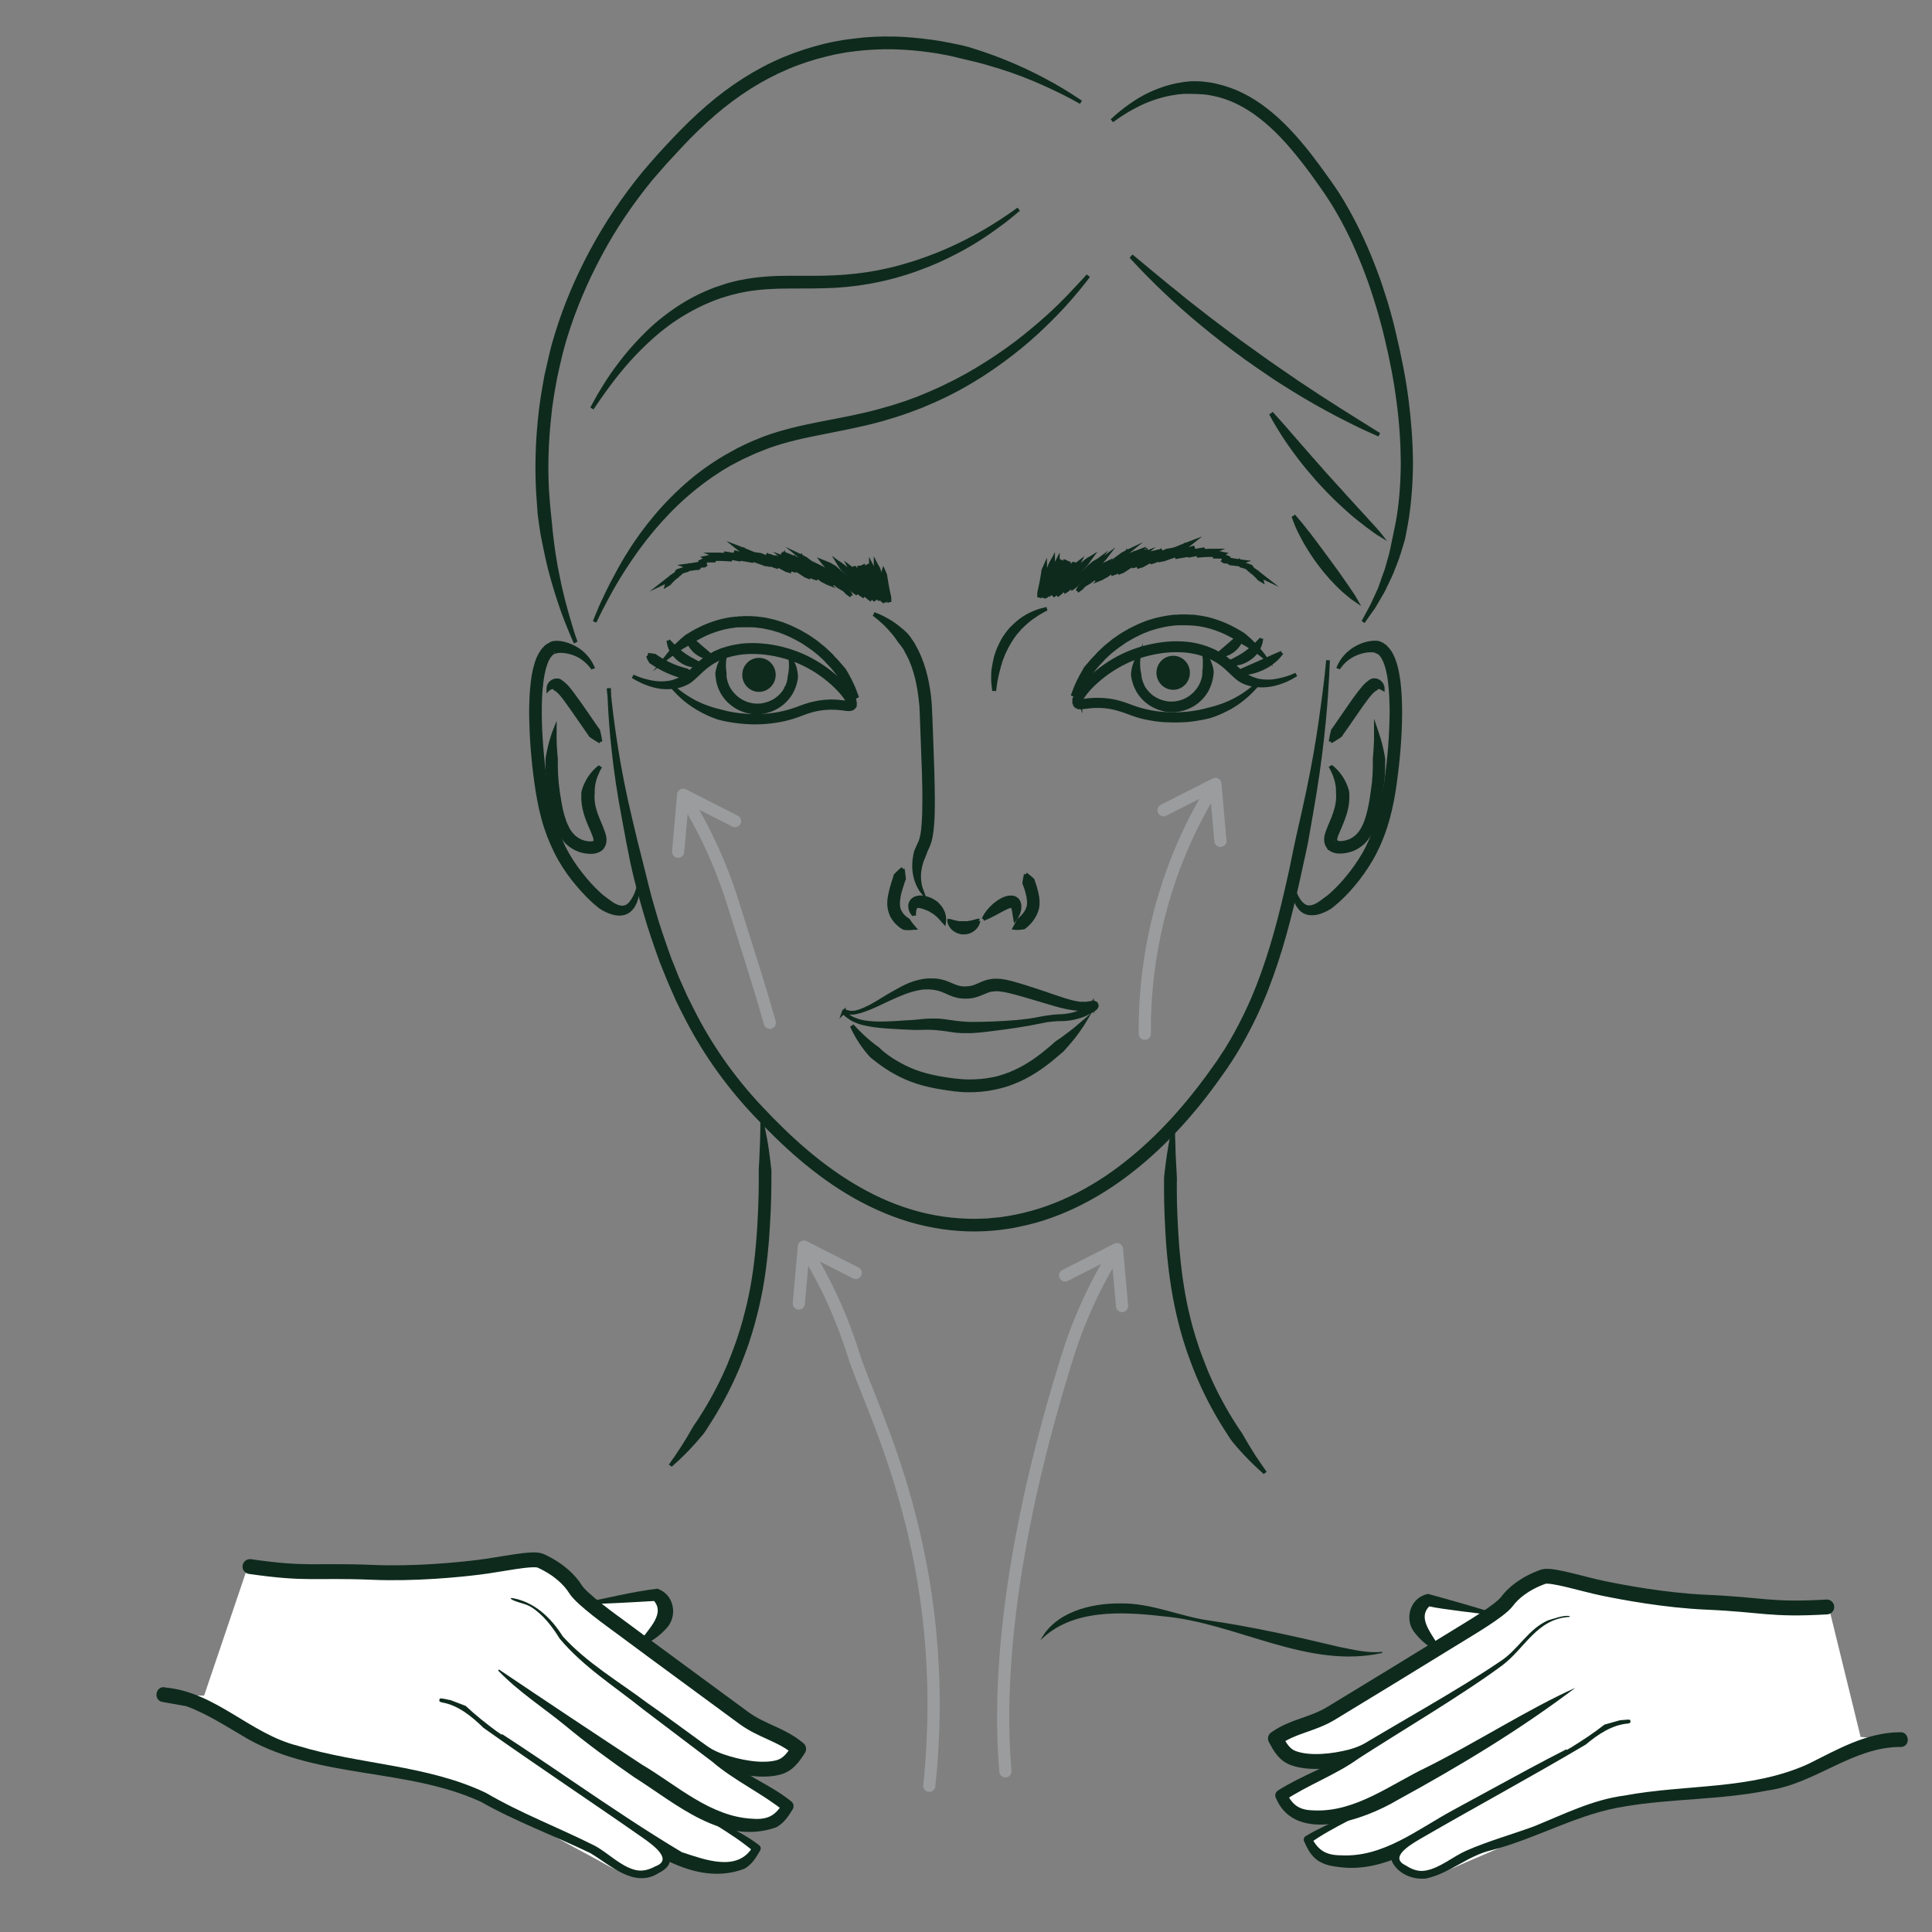 <?xml version="1.0" encoding="UTF-8"?><svg xmlns="http://www.w3.org/2000/svg" viewBox="0 0 130 130"><rect x="0" y="0" width="130" height="130" fill="#808080" stroke="none"/><defs><style>.cls-1,.cls-2{stroke:#0e2a1d;}.cls-1,.cls-3{fill:none;stroke-linecap:round;stroke-linejoin:round;}.cls-2{stroke-miterlimit:10;stroke-width:.25px;}.cls-2,.cls-4{fill:#0e2a1d;}.cls-3{stroke:#9b9c9d;stroke-width:.82px;}.cls-4,.cls-5{stroke-width:0px;}.cls-5{fill:#fff;}</style></defs><g id="Vrstva_2"><path class="cls-2" d="M40.95,46.31s.03.38.11,1.09c.08.71.21,1.74.42,3.05.21,1.31.51,2.89.94,4.68.21.9.44,1.86.7,2.86.26,1,.49,2.06.82,3.15.3,1.09.69,2.2,1.1,3.35.11.28.23.57.34.85.06.15.12.29.17.43.06.15.13.29.19.43.13.29.26.58.39.87.14.29.29.57.43.86,1.15,2.31,2.7,4.56,4.62,6.6.97,1.03,1.98,2.03,3.08,2.96,1.1.93,2.27,1.78,3.54,2.5,1.26.72,2.62,1.3,4.04,1.67,1.42.37,2.89.53,4.36.46.19,0,.37-.02.55-.04.18-.02.36-.03.54-.05l.54-.08c.18-.03.36-.07.54-.1.72-.15,1.43-.34,2.12-.59,1.38-.49,2.69-1.18,3.9-1.98,2.43-1.63,4.48-3.72,6.2-5.93.22-.28.43-.56.64-.84.2-.27.41-.57.61-.85l.15-.21.14-.21c.09-.14.18-.29.28-.43.09-.14.19-.28.27-.43.09-.15.17-.29.26-.44.67-1.17,1.24-2.37,1.71-3.57.94-2.41,1.54-4.79,2.04-7.01.26-1.11.45-2.18.68-3.19.23-1.01.45-1.97.64-2.88.38-1.8.65-3.39.84-4.71.19-1.31.32-2.35.4-3.06.07-.71.11-1.09.11-1.09,0,0-.02.38-.05,1.09-.04.71-.1,1.76-.23,3.08-.13,1.33-.32,2.93-.62,4.77-.15.91-.32,1.89-.5,2.91-.04.26-.09.51-.15.77-.05.26-.11.53-.17.79-.12.53-.24,1.08-.36,1.64-.5,2.23-1.11,4.64-2.07,7.1-.48,1.22-1.06,2.45-1.75,3.65-.09.15-.17.3-.26.45-.09.15-.19.3-.28.45-.09.15-.19.3-.29.44l-.14.22-.15.21c-.2.29-.4.56-.61.86-.21.28-.42.56-.64.85-1.75,2.25-3.84,4.39-6.34,6.06-1.25.83-2.6,1.54-4.03,2.05-.71.26-1.45.46-2.2.61-.19.04-.37.08-.56.11l-.57.08c-.19.03-.38.04-.57.06-.19.02-.38.03-.57.04-1.52.08-3.06-.1-4.53-.48-1.47-.38-2.88-.99-4.18-1.72-1.31-.74-2.52-1.62-3.64-2.57-1.12-.95-2.15-1.97-3.12-3-1.96-2.08-3.55-4.39-4.72-6.74-.15-.29-.3-.58-.44-.88-.13-.3-.26-.59-.39-.88-.07-.15-.13-.29-.19-.44-.06-.15-.12-.29-.18-.44-.12-.29-.23-.58-.35-.87-.42-1.16-.81-2.29-1.12-3.39-.32-1.1-.61-2.16-.83-3.18-.21-1.02-.4-1.99-.56-2.9-.35-1.82-.58-3.43-.72-4.75-.15-1.32-.21-2.37-.25-3.08-.04-.71-.05-1.09-.05-1.09"/><path class="cls-2" d="M45.11,98.62s.05-.08.16-.23c.05-.07.11-.17.19-.27.07-.11.15-.23.25-.37.09-.14.19-.29.3-.46.11-.17.22-.35.34-.55.12-.2.24-.41.37-.64.06-.11.14-.22.22-.33.08-.11.15-.23.23-.35.61-.95,1.26-2.11,1.82-3.41.04-.08.07-.16.1-.24.03-.08.07-.17.1-.25.07-.17.14-.34.2-.51.12-.34.26-.68.37-1.04.24-.71.43-1.44.61-2.18.35-1.48.54-2.99.65-4.41.06-.71.09-1.4.12-2.06.03-.66.04-1.27.04-1.84,0-.14,0-.28,0-.42,0-.14,0-.27,0-.4.02-.26.03-.51.04-.74.02-.47.04-.87.05-1.21.02-.67.02-1.06.02-1.06,0,0,.02.09.06.27.03.18.09.44.15.77.06.33.12.74.18,1.21.03.23.06.48.09.75.02.13.02.27.01.41v.42c0,.58-.01,1.21-.04,1.87-.03.66-.07,1.36-.12,2.08-.12,1.44-.31,2.99-.67,4.5-.18.76-.38,1.51-.62,2.23-.11.36-.25.72-.38,1.07-.07.17-.14.34-.2.51-.03.08-.07.17-.1.25-.04.09-.07.17-.11.26-.58,1.34-1.24,2.52-1.87,3.5-.08.12-.15.24-.23.36-.07.12-.15.23-.23.33-.17.2-.33.39-.49.57-.31.35-.6.65-.84.88-.24.24-.43.42-.57.53-.13.12-.2.19-.2.19"/><path class="cls-2" d="M85.12,99.1s-.07-.07-.2-.19c-.13-.12-.33-.29-.57-.53-.24-.24-.53-.53-.84-.88-.16-.17-.32-.37-.49-.57-.08-.1-.16-.22-.23-.33-.08-.12-.15-.24-.23-.36-.63-.97-1.29-2.16-1.87-3.5-.04-.09-.07-.17-.11-.26-.03-.08-.07-.17-.1-.25-.07-.17-.14-.34-.2-.51-.12-.35-.27-.71-.38-1.07-.24-.72-.45-1.48-.62-2.23-.35-1.51-.55-3.05-.67-4.5-.06-.72-.09-1.42-.12-2.08-.03-.66-.04-1.29-.04-1.87v-.42c0-.14,0-.28.01-.41.03-.26.06-.51.09-.75.06-.47.12-.87.18-1.21.05-.33.11-.59.15-.77.04-.18.06-.27.06-.27,0,0,0,.39.03,1.06,0,.34.03.74.05,1.21.01.23.03.48.04.74.01.13.01.26,0,.4,0,.14,0,.28,0,.42,0,.57.01,1.19.04,1.84.03.66.07,1.35.12,2.06.12,1.42.31,2.93.65,4.41.17.74.37,1.47.61,2.18.11.36.24.7.37,1.04.07.17.14.34.2.51.03.09.07.17.1.25.03.08.07.16.1.24.56,1.3,1.21,2.46,1.82,3.41.08.12.15.24.23.35.08.11.16.22.22.33.13.22.25.44.37.64.12.2.23.38.34.55.11.17.2.33.3.46.09.14.18.26.25.37.07.11.14.2.19.27.1.15.16.23.16.23"/><path class="cls-2" d="M58.79,41.31s.07.03.21.08c.14.06.34.14.58.28.25.13.54.31.85.56.15.12.32.26.48.41.08.08.15.17.22.26.04.05.07.1.1.15l.06.08.05.07c.03.05.06.1.1.15l.02.04h0s.02.04.02.04v.02s.05.08.05.08c.06.1.12.21.18.34.03.06.06.12.09.19.03.06.05.12.08.19.05.12.1.26.15.39.19.53.32,1.1.42,1.7.05.3.09.6.11.91.01.15.02.32.03.47,0,.15.01.31.02.46.02.62.05,1.25.07,1.88.05,1.26.09,2.52.1,3.7,0,.59,0,1.17-.05,1.72-.02.28-.05.55-.1.81-.02.13-.06.27-.1.4-.04.13-.11.28-.15.37-.05.1-.09.2-.13.3-.03.1-.07.2-.11.29-.08.18-.15.36-.19.54-.09.35-.12.67-.1.93.01.26.06.48.1.62.04.14.07.22.07.22,0,0-.05-.06-.12-.19-.07-.13-.18-.33-.26-.6-.08-.27-.15-.63-.13-1.04,0-.21.04-.42.08-.65.02-.11.06-.23.11-.34.05-.11.1-.22.15-.33.06-.12.09-.19.12-.29.03-.1.06-.21.08-.33.05-.23.07-.48.09-.75.04-.52.05-1.09.05-1.67,0-1.17-.05-2.43-.1-3.68-.02-.63-.05-1.26-.07-1.87,0-.15-.01-.31-.02-.46,0-.16-.01-.29-.03-.44-.03-.29-.06-.58-.11-.87-.09-.57-.22-1.11-.39-1.59-.04-.12-.09-.24-.14-.36-.02-.06-.05-.12-.07-.17-.03-.05-.05-.11-.08-.16-.04-.1-.11-.21-.17-.32l-.04-.08v-.02s-.02-.02,0,.01h0s0-.01,0-.01l-.02-.04c-.03-.05-.07-.1-.1-.15l-.05-.07-.04-.06s-.07-.09-.1-.13c-.07-.08-.14-.16-.19-.25-.11-.17-.23-.33-.35-.47-.24-.28-.46-.52-.66-.7-.2-.18-.36-.32-.48-.41s-.18-.14-.18-.14"/><path class="cls-2" d="M61.49,61.57s-.04-.04-.1-.13c-.06-.09-.14-.22-.15-.44,0-.11.01-.25.12-.38,0-.02.12-.12.18-.15.07-.04.14-.06.21-.07.14-.03.27-.03.4,0,.13.02.25.05.37.1.12.05.23.1.33.17.05.03.1.07.15.11l.04.03h0s0,.01.01.02h.01s.04.05.06.07c.1.09.16.18.22.28.06.09.1.19.13.27.06.18.07.33.07.44s-.01.17-.01.17c0,0-.04-.04-.1-.12-.06-.08-.15-.18-.26-.29-.06-.05-.11-.11-.18-.16-.06-.05-.14-.11-.2-.15l-.07-.04h-.01s-.01-.02,0-.01h0s-.03-.02-.03-.02c-.04-.02-.08-.04-.12-.06-.08-.04-.17-.08-.26-.11-.09-.04-.18-.06-.26-.09-.09-.02-.17-.04-.23-.04-.03,0-.06,0-.08,0-.02,0-.01,0-.02,0,0,0,0-.01-.01,0l-.03.02s-.07.04-.09.1c-.05.12-.07.26-.07.36,0,.1,0,.16,0,.16"/><path class="cls-2" d="M60.74,58.47s.02.09.04.23c.01.07.02.16.03.26,0,.05.01.1.02.16,0,.03,0,.05-.02.07-.01.02-.02.05-.03.07-.07.21-.15.45-.22.7-.04.13-.07.26-.09.39-.02.13-.04.26-.04.39,0,.13,0,.25.03.36,0,.06.03.11.05.16l.04.08s.01.03.02.03l.02.04c.05.09.12.18.19.25.07.07.15.14.23.19.02.01.04.03.06.04.02,0,.04.02.05.04.03.04.05.08.08.12.05.07.1.14.15.2.09.11.15.18.15.18,0,0-.02,0-.06.01-.04,0-.1.02-.17.02-.07,0-.17.01-.27,0-.05,0-.11,0-.17-.02-.03,0-.06-.02-.08-.04-.02-.02-.05-.04-.08-.05-.1-.07-.21-.16-.31-.26-.11-.11-.2-.23-.29-.38l-.03-.05s-.02-.04-.03-.06c-.02-.04-.04-.08-.05-.12-.03-.08-.06-.16-.08-.25-.04-.17-.06-.35-.05-.52,0-.17.03-.33.06-.49.03-.15.07-.3.1-.44.08-.28.16-.53.23-.74,0-.03.02-.05.02-.08,0-.03,0-.05.03-.07.04-.04.08-.08.11-.11.07-.07.13-.13.19-.18.11-.1.18-.15.18-.15"/><path class="cls-2" d="M69.02,58.83s.07.04.17.13c.05.04.12.09.18.15.04.03.07.07.11.1.02.02.03.04.03.07,0,.02.01.05.02.07.07.19.14.42.2.67.06.26.12.54.09.87-.01.16-.05.32-.11.47l-.04.09-.05.11c-.04.07-.07.13-.11.19-.15.24-.34.43-.51.57-.02.02-.04.03-.06.05-.01.02-.04.04-.07.04-.05,0-.1.02-.15.02-.09.01-.18.02-.24.02-.14,0-.21-.01-.21-.01,0,0,.04-.07.1-.18.03-.06.06-.12.1-.2.02-.04.04-.08.06-.12,0-.02.02-.04.04-.04.02,0,.04-.02.05-.04.13-.11.27-.25.39-.43.03-.04.06-.09.08-.13l.03-.07.04-.09c.04-.09.06-.19.07-.29.02-.2-.02-.44-.07-.67-.05-.23-.12-.44-.19-.62,0-.02-.01-.05-.03-.07-.01-.02-.02-.04-.02-.07,0-.05.01-.09.02-.14.01-.09.03-.17.04-.23.02-.13.04-.21.04-.21"/><path class="cls-2" d="M66.18,61.85s.09-.23.31-.51c.11-.14.25-.29.42-.44.17-.14.36-.28.59-.39.12-.05.24-.1.39-.12.08,0,.16-.01.25,0,.09.01.19.06.27.13.08.07.13.15.15.23.03.07.04.14.04.21,0,.12,0,.23-.03.32-.04.19-.12.32-.17.41-.05.09-.09.14-.09.14,0,0-.01-.06-.03-.16-.02-.1-.03-.25-.06-.4-.01-.08-.04-.16-.07-.22-.02-.07-.07-.11-.08-.1,0,.01-.03,0-.1.02-.07.02-.15.05-.24.09-.18.08-.36.18-.54.28-.18.1-.35.19-.5.26-.15.08-.28.14-.38.18-.1.04-.15.06-.15.06"/><path class="cls-2" d="M70.43,40.95s-.1.05-.27.15c-.17.09-.4.23-.67.42-.13.09-.27.2-.41.32-.14.12-.28.25-.42.39l-.03.03s-.01.01,0,0h-.01s-.05.07-.05.07c-.04.04-.07.08-.1.12l-.11.12-.09.12c-.06.08-.13.16-.18.25l-.17.27c-.11.18-.21.37-.3.56-.05.09-.09.19-.13.29-.04.09-.08.19-.11.28-.04.09-.07.19-.09.28-.03.09-.06.18-.08.27-.05.18-.09.35-.13.51-.03.16-.06.31-.09.44-.02.13-.04.25-.05.35-.03.19-.04.3-.04.3,0,0,0-.03-.02-.08,0-.05-.02-.13-.03-.23-.01-.1-.02-.22-.03-.35,0-.07,0-.14,0-.22,0-.08,0-.16,0-.24,0-.17.02-.35.06-.55s.07-.4.13-.61c.03-.1.06-.21.1-.31.04-.1.07-.21.12-.31.09-.21.2-.41.31-.61l.2-.29c.06-.09.14-.18.21-.27.04-.04.07-.09.11-.13l.12-.11s.07-.07.11-.11l.06-.05h.01s.01-.03.02-.03l.03-.03c.32-.29.67-.5.97-.64.31-.15.57-.23.76-.28.19-.05.3-.06.3-.06"/><path class="cls-2" d="M45.17,46.13s.02.02.07.06c.04.04.1.09.19.16.17.14.42.34.76.56.34.22.77.46,1.29.65.13.04.27.1.41.14.14.04.28.09.43.12.3.07.61.17.95.22.34.06.69.1,1.05.12.37.02.75.01,1.14-.01.39-.02.79-.08,1.19-.17.2-.04.4-.1.6-.16.2-.06.39-.13.6-.21.42-.16.86-.29,1.33-.36s.94-.08,1.41-.02c.12.01.24.03.35.05.05,0,.11.01.15.02.04,0,.09,0,.05,0-.01,0-.02.01-.03.03,0,0,0,0,0,0,.01-.02-.02.05-.02.03v-.02s.02-.02.01-.01c0,0,0,0,0,.01,0,0,0,.01,0,.02,0,0,0,0,0,0,0,0,0,0,0-.02v-.03s-.02-.04-.03-.06c-.04-.09-.09-.18-.15-.27-.24-.36-.56-.69-.9-1-.68-.61-1.46-1.11-2.28-1.46-.82-.35-1.69-.55-2.54-.62-.42-.03-.84-.03-1.24.01-.4.05-.79.13-1.15.25-.09.02-.18.07-.26.1-.09.04-.18.07-.26.11-.08.04-.16.09-.24.13l-.11.06-.12.08c-.3.19-.56.43-.81.67-.13.12-.26.24-.39.36-.13.12-.28.22-.44.3-.16.08-.32.14-.47.18-.08.02-.15.04-.23.05-.07.01-.14.03-.22.03-.61.07-1.11-.04-1.51-.17-.4-.13-.68-.28-.88-.38-.19-.11-.29-.17-.29-.17,0,0,.11.05.31.13.2.08.51.18.9.26.39.08.89.11,1.4,0,.06-.01.14-.04.2-.06.06-.02.13-.05.19-.07.13-.05.26-.12.38-.2.24-.16.49-.35.74-.6.26-.24.54-.51.87-.73l.12-.08.14-.07c.09-.05.18-.1.27-.15.09-.05.19-.08.28-.12.09-.04.19-.09.29-.11.39-.14.82-.22,1.25-.28.43-.04.88-.05,1.32-.01.89.07,1.8.29,2.67.66.87.37,1.68.9,2.4,1.54.36.32.69.67.97,1.09.07.11.13.22.19.35.01.04.03.07.04.11v.06s.02.05.02.07c0,.01,0,.02,0,.04,0,.02,0,.04,0,.06,0,.02,0,.04-.01.06,0,.02,0,.02,0,.03v.02s-.04.07-.04.05l-.02.03s-.06.06-.1.08c-.07.04-.13.04-.18.05s-.08,0-.12,0c-.07,0-.13-.01-.19-.02-.12-.02-.23-.03-.34-.04-.44-.05-.88-.04-1.3.02-.43.06-.83.18-1.24.34-.2.08-.41.15-.62.22-.21.07-.42.12-.63.17-.42.09-.84.15-1.25.18-.41.03-.81.04-1.19.01-.38-.02-.75-.06-1.11-.12-.18-.03-.35-.06-.52-.1-.08-.02-.17-.04-.25-.06-.08-.02-.16-.05-.24-.08-.15-.05-.31-.12-.45-.18-.15-.06-.27-.13-.4-.19-.53-.27-.94-.57-1.26-.83-.32-.27-.54-.51-.69-.67-.07-.08-.13-.15-.17-.19-.04-.04-.06-.07-.06-.07"/><path class="cls-2" d="M57.66,46.98s-.15-.2-.39-.56c-.14-.17-.29-.38-.48-.61-.1-.11-.2-.23-.31-.35-.1-.13-.21-.27-.32-.41-.06-.07-.12-.14-.18-.21-.07-.07-.13-.14-.2-.21-.07-.07-.14-.14-.2-.22-.07-.07-.15-.14-.22-.21-.08-.07-.15-.14-.23-.21-.08-.07-.17-.13-.25-.2-.08-.07-.17-.14-.26-.2-.09-.06-.18-.12-.28-.19-.09-.06-.18-.13-.28-.19-.1-.06-.2-.12-.3-.17-.2-.12-.41-.21-.62-.32-.1-.05-.22-.09-.33-.14-.11-.04-.22-.09-.33-.13l-.34-.1c-.11-.04-.23-.07-.34-.09-.23-.05-.46-.11-.7-.13-.12-.01-.23-.03-.35-.04-.12,0-.23-.01-.35-.01h-.17s-.18,0-.18,0c-.12,0-.23,0-.34.01-.02,0-.06,0-.08,0h-.09s-.17.03-.17.03c-.12.01-.23.03-.34.05-.43.07-.85.21-1.23.35-.38.15-.72.33-1.04.51-.08.05-.15.09-.22.14-.07.05-.14.1-.21.13-.15.08-.28.16-.41.23-.25.16-.47.3-.64.43-.17.13-.31.23-.4.3-.09.07-.14.11-.14.11,0,0,.04-.05.11-.15.07-.09.17-.23.32-.4.14-.17.32-.37.55-.58.11-.1.23-.22.37-.33.13-.12.3-.19.46-.3.33-.19.69-.38,1.1-.54s.84-.3,1.32-.38c.12-.03.23-.04.35-.05l.17-.02h.09s.06-.01.1-.02c.12,0,.25-.01.37-.02h.19s.19,0,.19,0c.12,0,.25.01.37.02.12,0,.25.03.37.04.25.02.5.08.75.14.12.02.24.06.37.1l.36.11c.12.05.23.09.35.14.12.05.23.09.34.15.22.11.45.21.66.34.1.06.21.12.31.18s.2.13.3.2c.1.07.19.13.29.2.09.07.18.15.27.22.09.07.18.14.26.21.08.08.16.15.24.22.08.07.16.15.23.22.07.08.14.15.21.23.07.07.14.15.21.22.07.07.12.15.19.22.06.07.12.15.18.21.06.07.12.13.16.21.09.15.17.29.24.43.15.27.26.52.35.72.16.41.24.65.24.65"/><path class="cls-2" d="M48.79,44.11s0,.04-.02.11c-.01.07-.03.18-.04.31-.01.13-.02.29,0,.47,0,.09.02.18.03.28.01.05.01.1,0,.15,0,.05,0,.1.01.15.03.21.09.42.2.65.1.2.25.42.44.6.37.37.91.62,1.46.64h.05s.03,0,.05,0h.11c.07-.01.13-.01.2-.02.14-.02.27-.06.4-.1.26-.09.5-.22.7-.39.2-.17.37-.36.48-.57l.04-.08v-.02s.02-.01.02-.01h0s0,0,0,0c0,0,0,.01,0,0l.02-.04c.02-.06.06-.12.07-.17.04-.1.07-.2.09-.31,0-.05.02-.1.02-.15,0-.05,0-.1.02-.15.02-.09.04-.19.05-.28.02-.18.03-.34.02-.47,0-.27-.04-.42-.04-.42,0,0,.02.03.06.1.04.07.09.16.15.29.06.13.12.29.15.5.02.1.04.21.04.32.01.12-.03.24-.05.36-.03.12-.06.25-.12.39-.02.07-.05.12-.08.18l-.02.04-.03.06-.05.1c-.15.25-.35.49-.59.69-.24.2-.53.36-.84.47-.16.05-.31.09-.48.12-.08.01-.17.02-.26.03h-.11s-.03,0-.07,0h-.06c-.33-.02-.67-.1-.96-.23-.3-.13-.57-.32-.8-.54-.23-.22-.4-.47-.53-.74-.12-.25-.2-.53-.23-.78-.01-.13-.04-.25-.03-.36.02-.12.04-.22.07-.32.05-.2.12-.36.19-.48.06-.13.12-.22.16-.28.04-.06.07-.09.07-.09"/><path class="cls-2" d="M52.07,45.41c0,.56-.45,1.02-1,1.02s-1-.45-1-1.02.45-1.02,1-1.02,1,.45,1,1.02"/><path class="cls-2" d="M43.6,44.06s.06,0,.17.02c.05,0,.11.01.18.03.03,0,.07,0,.11.01.02,0,.03.01.04.03.01.01.03.02.04.03.25.17.59.37.96.54.18.08.37.16.55.22.18.06.35.11.49.15.02,0,.04,0,.05.01.02,0,.04,0,.05.02.03.03.06.05.08.07.05.04.1.09.14.12.08.07.12.11.12.11,0,0-.06.03-.16.06-.05.02-.11.04-.18.05-.03,0-.07.02-.11.03-.02,0-.04,0-.06,0-.02,0-.04,0-.06-.01-.16-.04-.34-.09-.53-.16-.19-.07-.39-.14-.58-.23-.39-.18-.76-.39-1.03-.58-.02-.01-.03-.02-.05-.03-.02,0-.03-.02-.04-.04-.02-.04-.04-.07-.06-.1-.04-.06-.06-.12-.08-.17-.02-.05-.03-.09-.04-.12,0-.03-.01-.04-.01-.04"/><path class="cls-2" d="M44.97,43.11s.04.04.09.1c.06.06.14.14.23.23.19.19.44.42.71.61.03.02.07.05.1.07l.11.07c.07.04.14.09.21.13.14.08.27.15.39.21.25.12.42.21.42.21,0,0-.05.02-.13.03s-.2.03-.35.02c-.15,0-.31-.04-.49-.1-.09-.03-.17-.07-.26-.12-.05-.02-.09-.05-.12-.07-.04-.03-.08-.05-.12-.08-.16-.12-.3-.26-.42-.4-.11-.15-.2-.3-.25-.44-.11-.28-.11-.48-.11-.48"/><path class="cls-2" d="M46.25,42.8s.03.02.09.06c.05.04.12.1.21.16.15.13.36.3.56.48.2.17.41.35.56.48.08.07.15.13.2.18.05.04.07.07.07.07,0,0-.04,0-.11.01-.07,0-.16,0-.28-.02-.11-.02-.24-.06-.37-.12-.06-.03-.13-.07-.19-.11-.06-.04-.12-.09-.18-.13-.23-.2-.41-.46-.49-.68-.04-.11-.06-.2-.07-.27,0-.07,0-.11,0-.11"/><path class="cls-2" d="M84.67,45.99s-.02.02-.06.07c-.04.04-.09.11-.17.19-.15.16-.37.4-.69.67-.32.27-.73.57-1.26.83-.13.06-.26.13-.4.19s-.3.13-.45.18c-.08.03-.16.05-.24.08-.08.02-.16.04-.25.06-.17.04-.34.07-.52.1-.35.06-.72.11-1.11.12-.39.02-.78.01-1.19-.01-.41-.03-.83-.09-1.25-.18-.21-.04-.42-.1-.63-.17-.21-.07-.42-.14-.62-.22-.4-.15-.81-.27-1.24-.34-.42-.06-.86-.07-1.3-.02-.11.01-.22.03-.34.04-.06,0-.12.02-.19.02-.04,0-.07,0-.12,0s-.1,0-.18-.05c-.04-.02-.07-.05-.1-.08l-.02-.03s-.03-.06-.03-.05v-.02s-.01,0-.02-.03c0-.02,0-.04-.01-.06,0-.02,0-.04,0-.06,0-.02,0-.03,0-.04,0-.02,0-.05,0-.07v-.06s.04-.07.05-.11c.05-.13.12-.24.19-.35.28-.42.62-.77.97-1.09.72-.64,1.53-1.17,2.4-1.54.87-.37,1.78-.58,2.67-.66.45-.04.89-.03,1.32.01.43.05.86.14,1.25.28.1.03.2.08.29.11.1.04.19.08.28.12.09.05.18.1.27.15l.14.07.12.08c.34.22.62.48.87.73.25.25.5.44.74.6.12.08.25.14.38.2.07.02.13.05.19.07.07.02.14.04.2.06.52.12,1.02.08,1.4,0,.39-.08.7-.18.9-.26.2-.08.31-.13.31-.13,0,0-.1.06-.29.17-.19.1-.48.26-.88.38-.39.13-.9.23-1.51.17-.08,0-.14-.02-.22-.03-.08-.01-.15-.04-.23-.05-.16-.04-.32-.1-.47-.18-.16-.07-.31-.18-.44-.3-.14-.12-.26-.24-.39-.36-.25-.24-.51-.48-.81-.67l-.12-.08-.12-.06c-.08-.04-.16-.09-.24-.13-.08-.04-.17-.07-.26-.11-.09-.03-.17-.08-.26-.1-.36-.13-.75-.2-1.15-.25-.4-.04-.82-.04-1.24-.01-.84.07-1.72.28-2.54.62-.82.35-1.6.85-2.28,1.46-.34.3-.66.64-.9,1-.06.09-.11.18-.15.27,0,.02-.02.04-.02.06v.03s0,.01,0,.02c0,0,0,0,0,0,0,0,0-.01,0-.02,0,0,0-.01,0-.01,0,0,0,0,0,.01v.02s-.02-.06,0-.03c0,0,0,0,0,0-.01-.01-.02-.02-.03-.03-.04-.01,0,0,.05,0,.04,0,.1-.01.15-.02.11-.02.23-.03.35-.05.47-.05.95-.04,1.41.02s.91.2,1.33.36c.21.08.4.15.6.21.2.06.4.12.6.16.4.09.8.15,1.19.17.39.03.77.03,1.14.01.37-.02.72-.06,1.05-.12.34-.05.65-.15.95-.22.15-.03.29-.08.43-.12.14-.04.28-.1.41-.14.51-.19.95-.43,1.29-.65.34-.22.59-.42.76-.56.09-.07.15-.12.19-.16.04-.04.07-.06.07-.06"/><path class="cls-2" d="M72.17,46.84s.08-.24.24-.64c.09-.2.2-.45.35-.72.08-.13.16-.28.24-.43.04-.08.1-.15.16-.21.06-.07.12-.14.18-.21.06-.07.12-.15.19-.22.07-.07.14-.15.21-.22.07-.07.14-.15.21-.23.08-.07.16-.15.23-.22.08-.07.16-.15.24-.22.08-.07.17-.14.26-.21.09-.07.18-.14.27-.22.1-.07.19-.13.29-.2.1-.07.19-.14.3-.2s.21-.12.31-.18c.21-.13.44-.23.66-.34.11-.06.23-.1.34-.15.12-.05.23-.09.35-.14l.36-.11c.12-.04.24-.07.37-.1.25-.05.49-.11.75-.14.12-.01.25-.04.37-.04.12,0,.25-.01.37-.02h.19s.19,0,.19,0c.12,0,.25.01.37.02.03,0,.05,0,.1,0h.09s.18.03.18.03c.12.01.23.03.35.05.48.08.91.22,1.32.38.41.16.77.35,1.1.54.16.1.33.18.46.3.13.11.25.22.37.33.22.21.4.41.55.58.14.17.25.31.32.4.07.09.11.15.11.15,0,0-.05-.04-.14-.11-.09-.07-.23-.18-.4-.3-.17-.13-.39-.27-.64-.43-.13-.07-.26-.16-.41-.23-.07-.04-.14-.08-.21-.14-.07-.05-.15-.09-.22-.14-.31-.18-.65-.36-1.04-.51-.38-.15-.8-.28-1.23-.35-.1-.02-.22-.04-.34-.05l-.18-.02h-.09s-.05-.01-.08-.01c-.12,0-.23-.01-.34-.01h-.18s-.17,0-.17,0c-.12,0-.23,0-.35.01-.12,0-.23.03-.35.04-.23.02-.47.08-.7.13-.12.02-.23.06-.34.09l-.34.1c-.11.04-.22.09-.33.13-.11.04-.22.08-.33.14-.21.11-.43.2-.62.32-.1.06-.2.12-.3.17-.1.06-.19.13-.28.19-.09.07-.18.13-.28.19-.09.07-.17.14-.26.2-.08.07-.17.13-.25.2-.08.07-.16.14-.23.21-.07.07-.15.14-.22.21-.07.07-.14.15-.2.22-.07.07-.13.14-.2.21-.06.07-.12.14-.18.21-.12.14-.22.28-.32.41-.11.12-.22.24-.31.35-.19.23-.34.44-.48.61-.25.36-.39.56-.39.56"/><path class="cls-2" d="M81.04,43.97s.03.03.07.09c.04.06.1.15.17.28.06.13.13.29.19.48.03.1.05.2.07.32.01.12-.01.24-.03.37-.03.25-.12.53-.23.78-.13.28-.31.52-.53.74-.22.22-.49.41-.8.54-.3.14-.63.21-.96.23h-.06s-.04,0-.07,0h-.11c-.08,0-.18-.01-.26-.03-.17-.02-.32-.07-.48-.12-.31-.11-.6-.27-.84-.47-.24-.2-.44-.44-.59-.69l-.05-.1-.03-.06-.02-.04c-.03-.06-.05-.11-.08-.18-.05-.14-.09-.26-.12-.39-.02-.12-.06-.24-.05-.36,0-.12.03-.23.04-.32.04-.2.1-.37.15-.5.05-.13.11-.23.15-.29.04-.06.06-.1.06-.1,0,0-.03.16-.04.42,0,.13,0,.3.02.47.01.09.03.18.05.28.01.05.02.1.02.15,0,.05.02.1.02.15.02.1.05.21.09.31.01.05.05.11.07.17l.02.04s0,0,0,0h0s0,0,0,0h0s.01.03.01.03l.04.08c.12.21.29.4.48.57.2.17.44.3.7.39.13.04.26.08.4.1.07.01.13.01.2.02h.11s.05,0,.05,0h.05c.56-.02,1.09-.27,1.46-.64.18-.18.34-.4.44-.6.11-.23.17-.44.2-.65,0-.05.01-.1.01-.15,0-.05,0-.1,0-.15.01-.09.03-.19.03-.28,0-.18,0-.34,0-.47-.01-.13-.03-.24-.04-.31-.01-.07-.02-.11-.02-.11"/><path class="cls-2" d="M77.94,45.27c0,.56.45,1.02,1,1.02s1-.45,1-1.02-.45-1.02-1-1.02-1,.45-1,1.02"/><path class="cls-2" d="M86.24,43.92s-.03.05-.09.12c-.06.08-.15.18-.26.29-.12.11-.26.23-.43.35-.08.06-.17.11-.26.16-.09.05-.19.1-.29.15-.2.09-.4.16-.59.21-.19.05-.38.08-.54.09-.16,0-.3,0-.39,0-.09,0-.15-.02-.15-.02,0,0,.05-.03.13-.07.08-.04.2-.1.34-.16.28-.12.65-.29,1.02-.45.37-.17.74-.33,1.02-.46.14-.06.26-.11.35-.15.09-.04.14-.05.14-.05"/><path class="cls-2" d="M84.87,42.97s0,.2-.11.48c-.06.14-.14.29-.25.44-.11.15-.26.29-.42.4-.04.03-.08.05-.12.08-.04.02-.08.05-.12.07-.09.05-.18.08-.26.12-.17.06-.34.09-.49.1-.15,0-.27,0-.35-.02-.08-.01-.13-.03-.13-.03,0,0,.17-.08.42-.21.12-.06.25-.13.39-.21.07-.04.14-.08.21-.13l.11-.07s.07-.05.1-.07c.27-.19.52-.42.71-.61.1-.09.18-.18.23-.23.06-.06.09-.1.09-.1"/><path class="cls-2" d="M83.59,42.66s0,.04,0,.11c-.01.07-.03.16-.07.27-.08.22-.25.48-.49.68-.06.05-.12.1-.18.13-.07.04-.13.08-.19.11-.13.06-.26.1-.37.12-.11.02-.21.02-.28.02-.07,0-.11-.01-.11-.01,0,0,.03-.03.08-.07.05-.05.12-.11.2-.18.15-.13.36-.3.56-.48.2-.18.41-.35.56-.48.08-.07.15-.12.21-.16.05-.04.09-.06.09-.06"/><path class="cls-2" d="M56.76,68.1s.01-.03.04-.03c.02,0,.05,0,.09,0,.07,0,.17.05.29.07.24.04.62-.05,1.05-.25.44-.19.93-.5,1.5-.85.29-.17.6-.35.94-.53.34-.18.72-.35,1.14-.45.21-.05.44-.09.67-.1.12,0,.23,0,.36,0,.14,0,.21.02.35.04.24.04.48.12.7.22.22.09.41.18.61.23.2.05.39.06.61.04.21-.01.4-.06.61-.15.21-.09.45-.21.73-.29l.09-.02h.02s.03-.01.03-.01h.06c.08-.03.15-.03.23-.04.15,0,.29,0,.44.01.56.07,1.06.24,1.57.39.5.16,1.01.32,1.53.5.25.09.51.18.76.26.26.09.51.17.76.24.26.07.51.13.76.15.06,0,.13,0,.19,0,.06,0,.11,0,.18,0h.1s.03-.02.03-.02c0,0,.01,0,.02,0h.05c.07-.02.14-.03.22-.04.04,0,.08,0,.15,0,.01,0,.01,0,.04.01.03.01.05.03.07.05.01.01,0,0,.01.02.05.08.03.07.04.12,0,.04,0,.04-.01.06,0,.01-.01.03-.02.04,0,.01-.02.03-.03.04-.07.08-.13.11-.19.15-.12.08-.25.15-.37.21-.25.13-.52.22-.8.29-.27.07-.55.11-.83.12-.28,0-.54.01-.8.04-.26.02-.52.08-.78.13-.26.05-.53.1-.78.15-.52.09-1.04.17-1.55.24s-1.01.13-1.5.19c-.25.02-.49.05-.74.06s-.5,0-.74,0c-.24-.01-.48-.04-.71-.08-.23-.03-.44-.07-.66-.09-.11-.01-.21-.02-.32-.03-.1,0-.21-.02-.31-.02-.2-.01-.4,0-.61,0-.41.02-.82,0-1.19-.02-.37-.02-.73-.04-1.06-.06-.34-.02-.65-.06-.94-.09-.29-.04-.55-.09-.79-.15-.24-.06-.44-.14-.61-.22-.04-.02-.08-.04-.12-.06-.04-.02-.07-.04-.1-.07-.07-.04-.13-.09-.18-.12-.1-.08-.18-.14-.23-.19-.02-.03-.04-.04-.05-.07,0-.02,0-.03,0-.03h0s0-.01,0-.01ZM56.81,68.12s0,0,.04.06c.04.04.12.11.22.18.05.04.11.08.18.12.04.02.07.04.11.06.04.02.08.04.12.05.17.07.37.14.6.18.46.09,1.04.11,1.7.08.33-.01.68-.03,1.06-.06.38-.02.76-.04,1.16-.09.2-.02.42-.04.65-.04.11,0,.22,0,.34,0,.1,0,.22.01.34.02.23.02.46.06.68.09.22.04.44.06.67.08.45.05.91.04,1.41.03.49-.01.99-.03,1.5-.06.51-.03,1.03-.07,1.55-.14.52-.06,1.04-.2,1.58-.26.27-.04.55-.04.81-.06.26-.02.53-.07.78-.14.25-.08.5-.18.72-.32.11-.07.23-.14.33-.21.05-.04.1-.08.12-.11,0,0,0,.01,0,.02,0,0,0,0,0,.03,0,.04-.01.02.03.09,0,0,0-.01,0,0,.01.02.03.03.05.04h.01s-.03,0-.05.01c-.06,0-.12.02-.18.04h-.05s-.03.02-.03.02h-.03s-.1.03-.1.03c-.07.01-.15.02-.23.03-.07,0-.15,0-.22,0-.29,0-.57-.05-.85-.1-.55-.11-1.07-.28-1.59-.43-.51-.15-1.03-.31-1.53-.45-.5-.14-1-.28-1.47-.33-.12-.01-.23-.01-.33,0-.05,0-.1.01-.15.02h-.04s-.01,0,0,0h-.01s-.02,0-.02,0l-.09.02c-.2.06-.41.16-.66.26-.25.1-.54.18-.81.19-.26.01-.55,0-.81-.08-.26-.07-.49-.18-.69-.27-.2-.09-.39-.16-.58-.2-.07-.01-.22-.05-.3-.05-.09-.01-.19-.02-.28-.02-.19,0-.39,0-.58.04-.76.13-1.45.45-2.05.72-.3.14-.58.28-.85.4-.26.12-.51.23-.74.31-.45.17-.83.26-1.1.21-.13-.02-.22-.07-.28-.07-.03,0-.05,0-.06,0,0,0,0,0,0,0h0Z"/><path class="cls-2" d="M57.33,69.01s.05.05.14.15c.09.1.23.24.41.42.18.18.41.38.67.6.13.11.28.22.43.33.08.05.15.12.22.19.07.07.15.13.23.2.33.26.7.51,1.13.74.41.23.88.43,1.37.59.5.16,1.02.27,1.57.36.56.09,1.1.16,1.66.17.55,0,1.1-.04,1.64-.15l.19-.04.2-.05c.14-.04.26-.08.39-.12.25-.08.5-.18.73-.29.95-.43,1.73-1.03,2.38-1.58.08-.07.16-.14.24-.21.07-.07.15-.14.23-.19.08-.06.16-.11.24-.16.07-.05.15-.11.22-.16.28-.21.52-.39.72-.55.39-.32.61-.51.61-.51,0,0-.15.25-.45.67-.15.21-.34.46-.58.73-.06.07-.12.14-.18.21-.06.07-.13.14-.19.22-.07.08-.14.14-.23.21-.08.07-.16.14-.25.21-.66.57-1.5,1.21-2.52,1.67-.26.11-.52.22-.8.31-.14.04-.28.09-.42.12l-.2.05-.22.05c-.57.12-1.17.18-1.77.17-.59,0-1.18-.09-1.74-.18-.56-.09-1.13-.21-1.66-.38-.53-.17-1.03-.39-1.48-.64-.44-.24-.85-.52-1.2-.79-.09-.07-.17-.14-.26-.2-.09-.07-.16-.13-.23-.21-.14-.15-.26-.31-.37-.45-.22-.29-.39-.56-.52-.78-.13-.22-.22-.41-.28-.53-.06-.12-.09-.19-.09-.19"/><path class="cls-2" d="M65.83,61.96s0,.01,0,.03c0,.02,0,.05-.02.09-.02.07-.06.17-.14.27-.07.1-.19.2-.33.28-.07.04-.15.07-.23.09-.08.02-.17.03-.26.03h-.04s-.03,0-.03,0h-.05s-.09-.02-.13-.03c-.09-.02-.16-.05-.24-.09-.14-.07-.26-.18-.33-.28-.08-.1-.12-.2-.14-.27-.01-.03-.01-.07-.02-.09,0-.02,0-.03,0-.03,0,0,.01,0,.03,0,.02,0,.05.01.08.02.07.02.15.04.25.07.1.02.2.04.31.06.03,0,.05,0,.08,0,.03,0,.05,0,.08,0,.05,0,.11,0,.16,0,.05,0,.11,0,.16,0,.05,0,.11,0,.16-.02.1-.01.21-.03.31-.06.1-.02.18-.05.25-.07.03,0,.06-.01.08-.02s.03,0,.03,0"/><path class="cls-2" d="M69.92,40.2s0-.04,0-.09c0-.03,0-.07,0-.11,0-.02,0-.04,0-.07,0-.02.01-.04.01-.07.04-.19.1-.45.15-.71.05-.26.09-.52.12-.72,0-.02,0-.05.01-.07,0-.02.02-.04.03-.06.02-.04.03-.07.04-.1l.04-.09s0,.03.01.09c0,.03,0,.07.01.11,0,.02,0,.04,0,.07,0,.02,0,.05,0,.07-.03.2-.08.46-.13.72-.05.26-.1.52-.15.72,0,.02,0,.05-.01.07-.01.02-.02.04-.03.06-.02.04-.04.07-.05.1-.03.05-.05.08-.05.08"/><path class="cls-2" d="M70.01,40.12s0-.04.03-.11c0-.03.01-.08.02-.12,0-.02,0-.05.01-.08,0-.03.02-.05.03-.08.08-.23.18-.54.28-.84.1-.31.2-.61.28-.85.01-.03.01-.06.03-.08s.03-.05.04-.07c.03-.04.05-.08.07-.11.04-.06.06-.1.06-.1,0,0,0,.04,0,.12,0,.04,0,.08-.01.13,0,.02,0,.05,0,.08,0,.03-.02.05-.03.08-.08.23-.18.54-.28.85-.1.31-.2.61-.28.85-.01.03-.02.06-.03.08-.01.02-.03.05-.04.07-.03.04-.06.08-.08.11-.05.06-.08.09-.08.09"/><path class="cls-2" d="M70.32,39.74c.02-.09.05-.19.08-.28.02-.04.05-.08.07-.12l.07-.12c.09-.16.18-.32.27-.48.09-.16.18-.33.26-.49l.13-.25s.01-.04.03-.06l.05-.05.09-.11.04.02-.05.05v-.07s.05.02.05.02l-.03.14v.07s-.04.04-.05.06l-.13.25c-.09.16-.18.33-.26.49-.09.16-.18.33-.27.49l-.07.12s-.04.08-.07.12c-.07.07-.13.14-.21.2"/><path class="cls-2" d="M70.54,40.06s.01-.04.04-.11c.01-.03.03-.08.04-.12,0-.02.02-.05.03-.08.01-.03.03-.05.05-.07.13-.21.31-.48.49-.76.18-.28.35-.55.48-.76.02-.03.03-.05.05-.07.02-.02.04-.04.06-.06.04-.04.07-.07.09-.09.01-.01.03-.02.04-.03,0,0,.01,0,.01-.01h0s.02-.01.02,0c0,.03-.02.03-.01.03,0,0,0-.01,0-.02.02,0,0,.02,0,.03,0,.01,0,.03-.01.05-.01.03-.03.08-.05.12,0,.02-.02.05-.03.08,0,.03-.03.05-.05.07-.13.21-.31.48-.49.76-.18.28-.35.55-.49.76-.02.02-.03.05-.05.07-.02.02-.04.04-.06.06-.04.04-.07.07-.09.09-.05.05-.09.08-.09.08"/><path class="cls-2" d="M70.79,40.05s.02-.04.06-.11c.02-.04.04-.08.07-.13.01-.02.03-.05.04-.08.02-.03.04-.05.06-.07.17-.21.4-.48.63-.76.23-.28.46-.55.63-.76.02-.02.04-.05.06-.07.02-.02.05-.04.07-.06.04-.04.08-.07.11-.09.06-.05.1-.08.1-.08,0,0-.02.04-.06.11-.02.04-.04.08-.07.13-.01.02-.03.05-.04.08-.01.03-.04.05-.06.07-.17.21-.4.48-.63.76-.23.28-.46.55-.63.76-.02.02-.04.05-.06.07-.02.02-.05.04-.07.06-.04.04-.08.07-.11.09-.06.05-.1.08-.1.08"/><path class="cls-2" d="M70.23,40.23s0-.04,0-.09c0-.03,0-.07,0-.11,0-.02,0-.04,0-.07,0-.02.01-.04.01-.07.04-.19.1-.45.15-.71.05-.26.09-.52.12-.72,0-.02,0-.05.01-.07,0-.02.02-.04.03-.06.02-.04.03-.07.04-.1l.04-.09s0,.03.01.09c0,.03,0,.07.01.11,0,.02,0,.04,0,.07,0,.02,0,.05,0,.07-.03.2-.08.46-.13.72-.05.26-.1.52-.15.72,0,.02,0,.05-.01.07-.01.02-.02.04-.03.06-.02.04-.04.07-.05.1-.03.05-.05.08-.05.08"/><path class="cls-2" d="M70.33,40.15s0-.04.03-.11c0-.03.01-.08.02-.12,0-.02,0-.05.01-.08,0-.03.02-.05.03-.08.08-.23.18-.54.28-.84.1-.31.2-.61.28-.85.01-.03.01-.06.03-.08s.03-.05.04-.07c.03-.04.05-.08.07-.11.04-.06.06-.1.06-.1,0,0,0,.04,0,.12,0,.04,0,.08-.01.13,0,.02,0,.05,0,.08,0,.03-.02.05-.03.08-.08.23-.18.54-.28.85-.1.31-.2.61-.28.85-.01.03-.02.06-.03.08-.01.02-.03.05-.04.07-.03.04-.06.08-.08.11-.05.06-.08.08-.08.08"/><path class="cls-2" d="M70.64,39.77c.02-.09.05-.19.08-.28.02-.04.05-.08.07-.12l.07-.12c.09-.16.18-.32.27-.49.09-.16.18-.32.26-.49l.13-.25s.01-.04.03-.06l.05-.05.09-.11.04.02-.05.05v-.07s.05.02.05.02l-.03.14v.07s-.04.04-.05.06l-.13.25c-.09.16-.17.33-.26.49-.09.16-.18.33-.27.49l-.07.12s-.04.08-.07.12c-.07.07-.13.14-.21.2"/><path class="cls-2" d="M70.86,40.09s.01-.04.04-.11c.01-.03.03-.08.05-.12,0-.02.02-.05.03-.08.01-.03.03-.05.05-.07.13-.21.31-.48.49-.76.18-.28.35-.55.48-.76.02-.03.03-.05.05-.07.02-.02.04-.04.06-.06.04-.04.07-.07.09-.09.01-.01.03-.02.04-.03,0,0,.01,0,.01-.01h0s.02-.01.02,0c0,.03-.02.03-.01.03,0,0,0-.01,0-.02.02,0,0,.02,0,.03,0,.01,0,.03-.01.05-.01.03-.03.08-.05.12,0,.02-.02.05-.03.08,0,.03-.03.05-.05.07-.13.21-.31.48-.49.76-.18.28-.35.55-.49.76-.02.02-.03.05-.05.07-.02.02-.04.04-.06.06-.04.04-.07.07-.09.09-.05.05-.09.08-.09.08"/><path class="cls-2" d="M71.11,40.08s.02-.04.06-.11c.02-.04.04-.08.07-.13.01-.02.03-.05.04-.08.02-.03.04-.05.06-.07.17-.21.4-.48.63-.76.23-.28.46-.55.63-.76.02-.02.04-.05.06-.07.02-.02.05-.04.07-.06.04-.04.08-.07.11-.09.06-.05.1-.08.1-.08,0,0-.02.04-.06.11-.02.04-.04.08-.07.13-.01.02-.03.05-.04.08-.01.03-.04.05-.06.07-.17.21-.4.48-.63.76-.23.28-.46.55-.63.76-.02.02-.04.05-.06.07-.02.02-.05.04-.07.06-.04.04-.08.07-.11.09-.06.05-.1.08-.1.08"/><path class="cls-2" d="M72.06,39.66s.03-.04.07-.12c.03-.04.06-.08.09-.14.02-.02.04-.05.06-.08.02-.03.05-.05.08-.08.21-.22.5-.5.8-.77.3-.28.6-.54.83-.74.03-.02.05-.05.08-.07.03-.02.06-.03.09-.05.05-.03.1-.06.14-.08.08-.04.12-.07.12-.07,0,0-.03.04-.09.11-.03.03-.07.08-.11.12-.02.02-.04.05-.06.08-.02.03-.05.04-.08.07-.23.2-.53.46-.83.73-.3.27-.58.56-.8.77-.03.02-.05.06-.08.08-.03.02-.05.04-.08.06-.05.04-.1.07-.13.09-.07.05-.12.08-.12.08"/><path class="cls-2" d="M71.59,39.86s.03-.04.07-.12c.03-.04.06-.08.09-.13.02-.03.04-.05.06-.08.02-.03.05-.05.08-.08.21-.22.5-.5.8-.77.3-.28.6-.54.83-.74.03-.02.05-.05.08-.07.03-.02.06-.03.09-.05.05-.03.1-.06.14-.08.08-.04.12-.07.12-.07,0,0-.03.04-.09.11-.03.03-.06.08-.1.12-.02.02-.04.05-.06.08-.02.03-.05.04-.08.07-.23.2-.53.46-.83.73-.3.27-.58.56-.8.77-.03.02-.05.06-.08.08-.03.02-.05.04-.08.06-.05.04-.1.07-.13.09-.07.05-.12.08-.12.08"/><path class="cls-2" d="M71.25,39.95s.02-.05.06-.13c.02-.04.04-.09.07-.14.01-.03.03-.06.05-.09.02-.03.05-.05.07-.08.19-.23.44-.54.71-.84.26-.3.53-.59.74-.8.03-.03.05-.06.08-.08.03-.02.05-.04.08-.06.05-.04.09-.07.13-.09.07-.05.12-.08.12-.08,0,0-.03.04-.08.12-.02.04-.05.08-.09.13-.02.03-.04.05-.05.08-.02.03-.05.05-.07.08-.21.21-.48.5-.74.8-.26.3-.52.6-.7.83-.03.03-.04.06-.07.08-.02.02-.05.04-.07.07-.04.04-.09.07-.12.1-.07.06-.11.09-.11.09"/><path class="cls-2" d="M72.5,39.78s.02-.04.05-.11c.02-.03.04-.07.07-.12.01-.02.03-.05.04-.07.02-.03.04-.04.06-.07.17-.19.41-.44.66-.68.25-.24.51-.46.72-.62.03-.02.05-.04.07-.06.03-.01.05-.02.08-.04.05-.02.09-.04.12-.06.07-.03.11-.05.11-.05,0,0-.03.04-.08.09-.02.03-.05.07-.09.1-.02.02-.04.04-.05.07-.02.02-.05.04-.07.06-.2.16-.46.38-.71.61-.25.23-.48.48-.65.67-.02.02-.04.05-.06.07-.02.02-.04.04-.07.05-.04.03-.08.06-.11.08-.06.05-.1.07-.1.07"/><path class="cls-2" d="M72.95,39.38c.1-.12.2-.23.31-.35.06-.05.12-.1.18-.15l.18-.14.72-.56.73-.55.37-.27s.06-.05.09-.07l.1-.05.2-.11.19-.09-.16.13-.1.08.07-.12.03.04-.17.16-.08.08s-.06.04-.09.07l-.37.27-.73.55-.72.56-.18.14c-.06.04-.12.1-.18.14-.13.07-.26.16-.4.23"/><path class="cls-2" d="M73.65,39.04c.09-.1.18-.2.28-.3.02-.02.05-.04.08-.06l.08-.06.16-.12c.22-.15.44-.31.67-.46.22-.15.45-.29.68-.44l.34-.21c.06-.03.11-.08.18-.09l.19-.07.18-.07-.14.12s-.09.07-.13.11c.03-.05.05-.1.09-.15l.04.05-.16.13s-.11.07-.17.11l-.34.21c-.23.14-.45.29-.67.43-.22.15-.44.3-.66.45l-.16.12-.08.06s-.05.04-.08.06c-.12.06-.24.12-.37.18"/><path class="cls-2" d="M74.26,38.81s-.06.07-.1.09l-.1.04.08-.08c.05-.05.1-.11.16-.16l.08-.08s.06-.04.09-.07l.37-.26c.24-.17.49-.33.74-.49.25-.16.5-.32.76-.47l.19-.11c.07-.04.13-.08.2-.11l.21-.08h.03s0-.01.01-.02c.01,0,.03-.03.05-.04.02,0,.05-.01.07,0,.02.04-.03.05-.04.03.01.02.03-.02.02-.01,0,0-.02,0-.03.01,0,0-.01.02-.03.04,0,0-.02.02-.03.03l-.02.02-.18.14c-.06.04-.13.07-.19.11l-.19.11c-.26.15-.51.31-.76.46-.25.16-.5.32-.74.49l-.36.26s-.06.05-.09.07l-.1.05-.2.1-.02-.04s.08-.01.12-.04"/><path class="cls-2" d="M74.76,38.65c.08-.09.16-.16.25-.24.04-.03.09-.06.14-.09l.14-.09.57-.35.57-.35.29-.18s.1-.05.15-.07l.16-.06.08-.03-.06.05-.05.04.02-.06.02.02-.12.12s-.08.09-.13.11l-.29.18-.57.35-.57.35-.14.09s-.09.06-.14.09c-.11.04-.21.08-.32.11"/><path class="cls-2" d="M75.23,38.57s.03-.04.08-.09c.02-.03.06-.06.09-.1.02-.02.04-.04.06-.06.02-.02.05-.03.08-.05.21-.15.5-.33.8-.51.3-.18.6-.34.83-.46.03-.01.05-.03.08-.04.03,0,.06-.01.08-.02.05-.01.1-.02.14-.03.07-.02.12-.03.12-.03,0,0-.03.03-.09.08-.03.02-.07.05-.11.09-.02.02-.04.03-.07.05-.02.02-.05.03-.08.04-.23.12-.53.28-.83.45-.29.17-.58.36-.79.5-.03.02-.05.04-.08.05-.03.01-.05.02-.08.03-.05.02-.09.04-.13.05-.07.03-.11.04-.11.04"/><path class="cls-2" d="M76.17,38.12c.06-.07.13-.14.2-.2.01-.02.04-.03.06-.04l.06-.03.12-.07c.16-.09.32-.18.48-.26.16-.09.33-.17.49-.25l.25-.12s.08-.04.13-.05l.14-.02.03.05s-.07.02-.11.03c.02-.03.05-.06.07-.08l.03.05-.11.09s-.08.05-.12.07l-.25.12c-.16.08-.33.16-.49.25-.16.09-.32.17-.48.26l-.12.07-.06.03s-.04.03-.06.03c-.09.03-.18.05-.27.07"/><path class="cls-2" d="M76.51,38.15s.03-.03.08-.08c.03-.03.06-.06.1-.09.02-.02.04-.04.06-.06.02-.02.05-.03.08-.04.22-.12.51-.28.81-.43.3-.15.6-.28.83-.38.03,0,.05-.03.08-.03.03,0,.06,0,.08-.01.05,0,.09-.02.13-.02.07-.01.12-.02.12-.02,0,0-.03.03-.09.07-.03.02-.07.05-.11.08-.02.01-.04.03-.07.05-.02.02-.05.02-.08.04-.23.09-.53.23-.83.38-.3.15-.59.3-.8.42-.03.01-.05.04-.08.04-.03,0-.05.02-.08.02-.05.02-.09.03-.13.04-.07.02-.11.03-.11.03"/><path class="cls-2" d="M77.39,37.87c.08-.07.17-.15.26-.21.02-.02.04-.04.07-.05.02-.01.05-.02.07-.04l.14-.08c.19-.1.39-.2.58-.29.39-.19.79-.36,1.2-.52l.47-.18-.39.31s-.08.06-.12.09c-.04.03-.09.04-.14.06-.09.03-.19.06-.28.07.08-.05.16-.11.23-.17.04-.03.07-.06.1-.09.04-.02.07-.05.11-.08l.07.13c-.4.16-.8.33-1.19.51-.2.09-.39.19-.58.29l-.14.07s-.05.03-.07.04-.05.02-.08.03c-.1.03-.21.07-.31.1"/><path class="cls-2" d="M77.9,37.73c.09-.06.18-.12.27-.18l.07-.04s.05-.02.07-.03l.15-.05c.2-.07.4-.14.6-.21.4-.13.81-.25,1.21-.36l.05.14-.14.06s-.05.02-.07.03l-.07.02c-.1.02-.2.04-.3.06.08-.06.17-.12.26-.17l.06-.04s.04-.02.07-.03l.14-.06.05.14c-.41.11-.81.23-1.21.36-.2.07-.4.13-.59.2l-.15.05s-.05.02-.07.03h-.08c-.1.04-.21.05-.32.07"/><path class="cls-2" d="M79.07,37.45c.3-.12.61-.22.92-.31.08-.02.16-.03.24-.05l.24-.04c.16-.03.32-.06.48-.08l.03.15c-.3.1-.61.18-.93.23l-.03-.15c.45-.09.9-.14,1.36-.15h.41s-.38.15-.38.15c-.24.1-.49.15-.75.17v-.15c.47-.03.96-.07,1.44.01l.22.04-.19.11c-.12.07-.26.09-.39.07v-.15c.1,0,.18.01.27.03.09.01.17.03.26.06.17.05.33.11.48.19-.16-.05-.33-.09-.5-.11-.08,0-.17-.01-.25-.01-.08,0-.17,0-.25,0v-.15c.11.02.22,0,.31-.05l.02.14c-.46-.08-.94-.05-1.42-.01v-.15c.23-.02.47-.07.69-.16l.03.15c-.45,0-.89.06-1.33.15l-.03-.15c.31-.05.61-.12.91-.22l.03.15c-.16.02-.31.05-.47.08l-.24.05c-.08.01-.15.04-.23.05-.32.04-.63.1-.95.16"/><path class="cls-2" d="M82.21,37.65c.05-.02.1-.03.15-.04.01,0,.03,0,.04,0s.02,0,.04,0h.07s.28.05.28.05l.56.09.3.04-.29.1s-.04.01-.07.02c-.02,0-.05,0-.07,0-.04-.01-.09-.03-.13-.05.04-.02.08-.04.12-.06.02,0,.03-.02.05-.03.02,0,.03,0,.05-.01v.15s-.55-.08-.55-.08l-.28-.04h-.07s-.02-.01-.04-.01c-.01,0-.02-.01-.03-.02-.04-.03-.09-.05-.13-.09"/><path class="cls-2" d="M82.66,37.85s.02-.01.05-.03c.01,0,.03-.02.06-.03.01,0,.02,0,.04-.01.01,0,.02,0,.04,0,.1,0,.24.02.38.04.14.02.28.04.38.07.01,0,.03,0,.04,0,0,0,.02.02.03.02.02.01.03.03.05.04.03.02.04.04.04.04,0,0-.02,0-.05.02-.02,0-.04.01-.06.02-.01,0-.02,0-.04,0-.01,0-.02,0-.04,0-.1-.02-.23-.05-.37-.07s-.27-.03-.37-.04c-.01,0-.03,0-.04,0-.01,0-.02-.01-.03-.02-.02-.01-.04-.02-.05-.03-.03-.02-.05-.03-.05-.03"/><path class="cls-2" d="M83.45,37.96s.02,0,.04-.02c.01,0,.03-.01.05-.01,0,0,.02,0,.03,0,.01,0,.02,0,.03,0,.07.02.17.06.27.09.1.03.2.06.27.09,0,0,.02,0,.03.01,0,0,.01.01.02.02.01.01.02.03.03.04.02.02.02.04.02.04,0,0-.01,0-.04.02-.01,0-.03,0-.05.01,0,0-.02,0-.03,0,0,0-.02,0-.03,0-.07-.02-.17-.06-.27-.09-.1-.03-.2-.07-.27-.09,0,0-.02,0-.03,0,0,0-.01-.02-.02-.02-.01-.01-.02-.03-.03-.04-.02-.02-.03-.04-.03-.04"/><path class="cls-2" d="M83.94,38.21c.06,0,.12,0,.17.01.03,0,.06,0,.08.02l.07.04c.1.05.19.12.27.18l.55.43-.63-.3-.17-.08.08-.13c.11.1.22.2.32.31.05.05.1.11.15.16.03.07.06.14.08.22-.07-.04-.13-.08-.19-.12-.04-.06-.09-.11-.14-.16-.1-.1-.2-.2-.31-.29l-.43-.37.51.25.17.08-.08.13c-.08-.06-.17-.12-.26-.17-.02-.01-.04-.03-.07-.04-.03,0-.04-.03-.06-.05-.04-.04-.08-.08-.12-.12"/><path class="cls-2" d="M59.85,40.51s-.02-.03-.05-.08c-.01-.03-.03-.06-.05-.1,0-.02-.02-.04-.03-.06,0-.02,0-.04-.01-.07-.04-.2-.1-.46-.15-.72-.05-.26-.1-.52-.13-.72,0-.02-.01-.05,0-.07,0-.02,0-.04,0-.07,0-.04,0-.08.01-.11,0-.06.01-.09.01-.09l.04.09s.03.06.04.1c0,.02.02.04.03.06,0,.02,0,.05.01.07.03.2.08.46.12.72.05.26.1.52.15.71,0,.03.01.05.01.07,0,.02,0,.04,0,.07,0,.04,0,.08,0,.11,0,.06,0,.09,0,.09"/><path class="cls-2" d="M59.75,40.42s-.03-.03-.08-.09c-.02-.03-.05-.06-.08-.11-.01-.02-.03-.04-.04-.07-.01-.03-.02-.06-.03-.08-.08-.23-.18-.54-.28-.85-.1-.31-.2-.61-.28-.85,0-.03-.02-.05-.03-.08,0-.03,0-.06,0-.08,0-.05-.01-.1-.01-.13,0-.07,0-.12,0-.12,0,0,.02.04.06.1.02.03.04.07.07.11.01.02.03.04.04.07s.02.05.03.08c.08.23.18.54.28.85.1.31.2.61.28.84,0,.03.02.05.03.08,0,.03,0,.05.01.08,0,.05.02.09.02.12.02.07.03.11.03.11"/><path class="cls-2" d="M59.45,40.05c-.07-.06-.14-.13-.21-.2-.03-.04-.04-.08-.07-.12l-.07-.12c-.09-.16-.18-.32-.27-.49-.09-.16-.18-.33-.26-.49l-.13-.25s-.03-.04-.03-.06v-.07s-.05-.14-.05-.14l.04-.02v.07s-.04-.05-.04-.05l.04-.02.09.11.05.05s.02.04.03.06l.13.25c.09.17.17.33.26.49.09.16.18.32.27.48l.07.12s.05.08.07.12c.03.09.06.18.08.28"/><path class="cls-2" d="M59.22,40.37s-.03-.03-.09-.08c-.03-.03-.06-.06-.09-.09-.02-.02-.04-.04-.06-.06-.02-.02-.03-.05-.05-.07-.13-.21-.31-.48-.49-.76-.18-.28-.35-.55-.49-.76-.01-.03-.04-.05-.05-.07,0-.03-.02-.05-.03-.08-.02-.05-.03-.09-.05-.12,0-.02-.01-.03-.01-.05,0-.01-.02-.03,0-.03,0,0,0,.02,0,.02,0,0-.02,0-.01-.03,0,0,.02,0,.02,0h0s0,.01.01.02c0,0,.02.02.04.03.02.03.06.06.09.09.02.02.04.04.06.06.02.02.03.05.05.07.13.21.31.48.48.76.18.28.35.55.49.76.01.03.04.05.05.07,0,.03.02.05.03.08.02.05.03.09.04.12.02.07.04.11.04.11"/><path class="cls-2" d="M58.97,40.35s-.04-.03-.1-.08c-.03-.02-.07-.05-.11-.09-.02-.02-.04-.04-.07-.06-.02-.02-.04-.05-.06-.07-.17-.21-.4-.48-.63-.76-.23-.28-.46-.55-.63-.76-.02-.03-.05-.05-.06-.07-.01-.03-.03-.05-.04-.08-.03-.05-.05-.09-.07-.13-.04-.07-.06-.11-.06-.11,0,0,.04.03.1.08.03.02.07.05.11.09.02.02.04.04.07.06.02.02.04.05.06.07.17.21.4.48.63.76.23.28.46.55.63.76.02.03.04.05.06.07.01.03.03.05.04.08.03.05.05.09.07.13.04.07.06.11.06.11"/><path class="cls-2" d="M59.53,40.54s-.02-.03-.05-.08c-.01-.03-.03-.06-.05-.1,0-.02-.02-.04-.03-.06,0-.02,0-.04-.01-.07-.04-.2-.1-.46-.15-.72-.05-.26-.1-.52-.13-.72,0-.02-.01-.05,0-.07,0-.02,0-.04,0-.07,0-.04,0-.08.01-.11,0-.06.01-.09.01-.09l.04.09s.03.06.04.1c0,.02.02.04.03.06,0,.02,0,.05.01.07.03.2.08.46.12.72.05.26.1.52.15.71,0,.03.01.05.01.07,0,.02,0,.04,0,.07,0,.04,0,.08,0,.11,0,.06,0,.09,0,.09"/><path class="cls-2" d="M59.43,40.45s-.03-.03-.08-.08c-.02-.03-.05-.07-.08-.11-.01-.02-.03-.04-.04-.07-.01-.03-.02-.06-.03-.08-.08-.23-.18-.54-.28-.85-.1-.31-.2-.61-.28-.85,0-.03-.02-.05-.03-.08,0-.03,0-.06,0-.08,0-.05-.01-.1-.01-.13,0-.07,0-.12,0-.12,0,0,.02.04.06.1.02.03.04.07.07.11.01.02.03.04.04.07s.02.05.03.08c.08.23.18.54.28.85.1.31.2.61.28.84,0,.03.02.05.03.08,0,.03,0,.05.01.08,0,.05.02.09.02.12.02.07.03.11.03.11"/><path class="cls-2" d="M59.13,40.08c-.07-.06-.14-.13-.21-.2-.03-.04-.04-.08-.07-.12l-.07-.12c-.09-.16-.18-.32-.27-.49-.09-.16-.18-.33-.26-.49l-.13-.25s-.03-.04-.03-.06v-.07s-.05-.14-.05-.14l.04-.02v.07s-.04-.05-.04-.05l.04-.02.09.11.05.05s.02.04.03.06l.13.25c.09.17.17.33.26.49.09.16.18.32.27.48l.07.12s.05.08.07.12c.03.09.06.18.08.28"/><path class="cls-2" d="M58.9,40.4s-.03-.03-.09-.08c-.03-.03-.06-.06-.09-.09-.02-.02-.04-.04-.06-.06-.02-.02-.03-.05-.05-.07-.13-.21-.31-.48-.49-.76-.18-.28-.35-.55-.49-.76-.01-.03-.04-.05-.05-.07,0-.03-.02-.05-.03-.08-.02-.05-.03-.09-.05-.12,0-.02-.01-.03-.01-.05,0-.01-.02-.03,0-.03,0,0,0,.02,0,.02,0,0-.02,0-.01-.03,0,0,.02,0,.02,0h0s0,.01.01.02c0,0,.02.02.04.03.02.03.06.06.09.09.02.02.04.04.06.06.02.02.03.05.05.07.13.21.31.48.48.76.18.28.35.55.49.76.01.03.04.05.05.07,0,.03.02.05.03.08.02.05.03.09.05.12.02.07.04.11.04.11"/><path class="cls-2" d="M58.65,40.38s-.04-.03-.1-.08c-.03-.02-.07-.05-.11-.09-.02-.02-.04-.04-.07-.06-.02-.02-.04-.05-.06-.07-.17-.21-.4-.48-.63-.76-.23-.28-.46-.55-.63-.76-.02-.03-.05-.05-.06-.07-.01-.03-.03-.05-.04-.08-.03-.05-.05-.09-.07-.13-.04-.07-.06-.11-.06-.11,0,0,.04.03.1.08.03.02.07.05.11.09.02.02.04.04.07.06.02.02.04.05.06.07.17.21.4.48.63.76.23.28.46.55.63.76.02.03.05.05.06.07.01.03.03.05.04.08.03.05.05.09.07.13.04.07.06.11.06.11"/><path class="cls-2" d="M57.71,39.97s-.04-.03-.12-.08c-.04-.03-.08-.06-.13-.09-.03-.02-.05-.04-.08-.06-.03-.02-.05-.05-.08-.08-.21-.22-.5-.5-.8-.77-.3-.27-.6-.54-.83-.73-.03-.03-.06-.04-.08-.07-.02-.03-.04-.05-.06-.08-.04-.05-.08-.09-.11-.12-.06-.07-.09-.11-.09-.11,0,0,.05.02.12.07.04.02.09.05.14.08.03.01.06.03.09.05.03.02.05.05.08.07.23.2.54.46.83.74.3.27.59.56.8.77.03.03.06.05.08.08.02.03.04.06.06.08.04.05.07.1.09.14.05.08.07.12.07.12"/><path class="cls-2" d="M58.17,40.16s-.04-.03-.12-.08c-.04-.03-.08-.06-.13-.09-.03-.02-.05-.04-.08-.06-.03-.02-.05-.05-.08-.08-.21-.22-.5-.5-.8-.77-.3-.27-.6-.54-.83-.73-.03-.03-.06-.04-.08-.07-.02-.03-.04-.05-.06-.08-.04-.05-.08-.09-.1-.12-.06-.07-.09-.11-.09-.11,0,0,.05.02.12.07.04.02.09.05.14.08.03.01.06.03.09.05.03.02.05.05.08.07.23.2.54.46.83.74.3.27.59.56.8.77.03.03.06.05.08.08.02.03.04.06.06.08.04.05.07.1.09.14.05.08.07.12.07.12"/><path class="cls-2" d="M58.51,40.26s-.04-.03-.11-.09c-.03-.03-.07-.06-.12-.1-.02-.02-.05-.04-.07-.07-.03-.02-.04-.05-.07-.08-.18-.23-.44-.53-.7-.83-.26-.3-.53-.59-.74-.8-.02-.03-.06-.05-.07-.08-.02-.03-.04-.06-.05-.08-.04-.05-.07-.09-.09-.13-.05-.07-.08-.12-.08-.12,0,0,.04.03.12.08.04.02.08.06.13.09.02.02.05.04.08.06.03.02.05.05.08.08.21.21.48.5.74.8.26.3.52.6.71.84.02.03.05.05.07.08.02.03.03.06.05.09.03.05.06.1.07.14.04.08.06.13.06.13"/><path class="cls-2" d="M57.27,40.08s-.04-.02-.1-.07c-.03-.02-.07-.05-.11-.08-.02-.01-.04-.03-.07-.05-.02-.02-.04-.05-.06-.07-.17-.19-.41-.43-.65-.67-.25-.23-.51-.45-.71-.61-.02-.02-.05-.04-.07-.06s-.04-.04-.05-.07c-.04-.04-.07-.07-.09-.1-.05-.06-.08-.09-.08-.09,0,0,.04.02.11.05.04.02.08.04.12.06.02.01.05.02.08.04.03.01.05.04.07.06.2.16.47.38.72.62.25.23.49.48.66.68.02.03.04.04.06.07.01.03.03.05.04.07.03.05.05.09.07.12.04.07.05.11.05.11"/><path class="cls-2" d="M56.81,39.68c-.14-.07-.27-.15-.4-.23-.06-.04-.12-.1-.18-.14l-.18-.14-.72-.56-.73-.55-.37-.27s-.06-.04-.09-.07l-.08-.08-.17-.16.03-.04.07.12-.1-.08-.16-.13.19.09.2.11.1.05s.06.05.09.07l.37.27.73.55.72.56.18.14c.06.05.12.09.18.15.1.12.21.23.31.35"/><path class="cls-2" d="M56.11,39.34c-.12-.06-.24-.12-.37-.18-.03-.01-.05-.04-.08-.06l-.08-.06-.16-.12c-.22-.15-.44-.31-.66-.45-.22-.15-.45-.29-.67-.43l-.34-.21c-.06-.04-.12-.06-.17-.11l-.16-.13.04-.05s.06.1.09.15c-.05-.04-.09-.07-.13-.11l-.14-.12.18.07.19.07c.07.02.12.06.18.09l.34.21c.23.14.45.29.68.44.22.15.45.3.67.46l.16.12.08.06s.06.04.08.06c.1.1.19.2.28.3"/><path class="cls-2" d="M55.51,39.11s.08.04.12.04l-.02.04-.2-.1-.1-.05s-.06-.05-.09-.07l-.36-.26c-.24-.17-.49-.33-.74-.49-.25-.16-.5-.31-.76-.46l-.19-.11c-.06-.04-.13-.07-.19-.11l-.18-.14-.02-.02s-.02-.02-.03-.03c-.01-.02-.02-.04-.03-.04,0,0-.02-.01-.03-.01-.01,0,0,.03.02.01,0,.02-.05,0-.04-.03.02-.02.05-.02.07,0,.02.01.04.03.05.04,0,0,0,0,.01,0h.03s.21.09.21.09c.07.03.13.07.2.11l.19.11c.26.15.51.31.76.47.25.16.5.32.74.49l.37.26s.06.04.09.07l.08.08c.05.05.11.11.16.16l.08.08-.1-.04s-.08-.05-.1-.09"/><path class="cls-2" d="M55.01,38.95c-.11-.03-.22-.07-.32-.11-.05-.02-.1-.06-.14-.09l-.14-.09-.57-.35-.57-.35-.29-.18c-.05-.02-.09-.07-.13-.11l-.12-.12.02-.02.02.06-.05-.04-.06-.05.08.03.16.06c.05.02.11.03.15.07l.29.18.57.35.57.35.14.09s.1.05.14.09c.08.08.17.15.25.24"/><path class="cls-2" d="M54.54,38.87s-.04-.01-.11-.04c-.04-.01-.08-.03-.13-.05-.02-.01-.05-.02-.08-.03-.03-.01-.05-.04-.08-.05-.21-.14-.5-.33-.79-.5-.3-.17-.6-.34-.83-.45-.03-.02-.06-.02-.08-.04-.02-.02-.05-.04-.07-.05-.04-.03-.08-.06-.11-.09-.06-.05-.09-.08-.09-.08,0,0,.04,0,.12.03.04,0,.08.02.14.03.02,0,.05.01.08.02.03,0,.05.03.08.04.23.12.53.28.83.46.3.18.59.36.8.51.03.02.06.03.08.05.02.02.04.04.06.06.04.04.07.07.1.1.05.06.08.09.08.09"/><path class="cls-2" d="M53.59,38.42c-.09-.02-.18-.05-.27-.07-.02,0-.04-.02-.06-.03l-.06-.03-.12-.07c-.16-.09-.32-.18-.48-.26-.16-.08-.32-.17-.49-.25l-.25-.12s-.09-.03-.12-.07l-.11-.09.03-.05s.05.05.07.08c-.04,0-.07-.02-.11-.03l.03-.05.14.02c.05,0,.09.03.13.05l.25.12c.17.08.33.16.49.25.16.08.32.17.48.26l.12.07.06.03s.04.02.06.04c.07.07.14.13.2.2"/><path class="cls-2" d="M53.25,38.46s-.04-.01-.11-.03c-.03-.01-.08-.02-.13-.04-.02,0-.05-.02-.08-.02-.03,0-.05-.03-.08-.04-.21-.12-.51-.28-.8-.42-.3-.15-.6-.28-.83-.38-.03-.01-.06-.02-.08-.04-.02-.02-.05-.03-.07-.05-.04-.03-.08-.06-.11-.08-.06-.04-.1-.07-.1-.07,0,0,.04,0,.12.02.04,0,.08.01.13.02.03,0,.05,0,.08.01.03,0,.05.02.08.03.23.1.53.23.83.38.3.15.59.3.81.43.03.02.06.03.08.04.02.02.04.04.06.06.04.03.07.07.1.09.05.05.08.08.08.08"/><path class="cls-2" d="M52.37,38.17c-.11-.03-.21-.07-.31-.1-.03,0-.05-.02-.08-.03s-.05-.03-.07-.04l-.14-.07c-.19-.1-.38-.19-.58-.29-.39-.18-.78-.35-1.19-.51l.07-.13s.07.06.11.08c.04.03.07.06.1.09.07.06.15.11.23.17-.1-.01-.19-.04-.28-.07-.04-.02-.09-.03-.14-.06-.04-.03-.08-.06-.12-.09l-.39-.31.47.18c.4.16.8.33,1.19.52.2.09.39.19.58.29l.14.08s.05.02.07.04c.02.01.04.03.07.05.09.07.17.14.26.21"/><path class="cls-2" d="M51.87,38.03c-.11-.02-.21-.04-.32-.06h-.08s-.05-.04-.07-.04l-.15-.05c-.2-.07-.39-.14-.59-.2-.4-.13-.8-.25-1.21-.36l.05-.14.14.06s.05.02.07.03l.06.04c.09.06.17.11.26.17-.1-.02-.2-.04-.3-.06l-.07-.02s-.05-.02-.07-.03l-.14-.06.05-.14c.41.11.81.23,1.21.36.2.07.4.13.6.21l.15.05s.05.01.07.03l.07.04c.09.06.18.11.27.18"/><path class="cls-2" d="M50.7,37.76c-.32-.06-.63-.12-.95-.16-.08-.01-.16-.04-.23-.05l-.24-.05c-.16-.03-.31-.05-.47-.08l.03-.15c.29.1.6.17.91.22l-.03.15c-.44-.09-.88-.14-1.33-.15l.03-.15c.22.09.46.14.71.16v.15c-.49-.03-.96-.06-1.43.01l.02-.14c.09.05.2.07.3.05v.15c-.07,0-.16,0-.24,0-.08,0-.17,0-.25.01-.17.02-.34.06-.5.11.15-.08.32-.15.48-.19.09-.02.17-.04.26-.06.09-.01.18-.03.26-.03v.15c-.12.01-.26,0-.38-.07l-.19-.11.22-.04c.48-.08.97-.05,1.45-.01v.15c-.27-.02-.52-.07-.76-.17l-.38-.15h.41c.45.01.91.06,1.36.16l-.03.15c-.31-.05-.63-.13-.93-.23l.03-.15c.16.02.32.05.48.08l.24.04c.08.02.16.03.24.05.31.09.62.19.92.31"/><path class="cls-2" d="M47.55,37.95s-.09.06-.13.09c-.01,0-.02.01-.03.02-.01,0-.02,0-.04,0h-.07s-.28.05-.28.05l-.56.08v-.15s.05.01.06.01c.02,0,.03.02.05.03.04.02.07.04.12.06-.04.02-.08.04-.13.05-.02,0-.05.01-.07,0-.02,0-.04-.01-.07-.02l-.29-.1.3-.04.56-.09.28-.04h.07s.02-.01.04-.02c.01,0,.02,0,.04,0,.05.01.1.02.15.04"/><path class="cls-2" d="M47.1,38.15s-.02.01-.05.03c-.01,0-.03.02-.05.03,0,0-.02.01-.03.02-.01,0-.02,0-.04,0-.1,0-.24.02-.37.04-.13.02-.27.04-.37.07-.01,0-.02,0-.04,0-.01,0-.02,0-.04,0-.02,0-.04-.01-.06-.02-.03,0-.05-.02-.05-.02,0,0,.01-.01.04-.04.01-.01.03-.03.05-.04,0,0,.02-.01.03-.02.01,0,.02,0,.04,0,.1-.02.24-.05.38-.07.14-.02.28-.03.38-.04.01,0,.03,0,.04,0,.01,0,.02,0,.04.01.02,0,.04.02.06.03.03.02.05.03.05.03"/><path class="cls-2" d="M46.32,38.27s0,.01-.03.04c0,.01-.02.03-.03.04,0,0-.01.01-.02.02,0,0-.02,0-.03,0-.07.02-.17.06-.27.09-.1.03-.2.06-.27.09,0,0-.02.01-.03,0-.01,0-.02,0-.03,0-.02,0-.03-.01-.05-.01-.03-.01-.04-.02-.04-.02,0,0,0-.01.02-.04,0-.01.02-.03.03-.04,0,0,.01-.01.02-.02,0,0,.02,0,.03-.01.07-.02.17-.06.27-.09.1-.03.2-.07.27-.09.01,0,.02-.01.03,0,0,0,.02,0,.03,0,.02,0,.04,0,.05.01.03,0,.04.02.04.02"/><path class="cls-2" d="M45.83,38.52s-.08.08-.12.12c-.02.02-.04.04-.06.05-.02.01-.04.02-.07.04-.09.05-.18.11-.26.17l-.08-.13.17-.08.51-.25-.43.37c-.11.09-.21.19-.31.29-.05.05-.1.1-.14.16-.06.04-.12.08-.19.12.02-.08.05-.15.08-.22.05-.05.1-.11.15-.16.1-.11.21-.21.32-.31l.08.13-.17.08-.63.3.55-.43c.09-.07.18-.13.27-.18l.07-.04s.05-.02.08-.02c.05,0,.11-.01.17-.01"/><path class="cls-2" d="M90.03,44.99s.04-.09.12-.26c.09-.17.23-.41.49-.67.26-.26.63-.52,1.12-.69.25-.08.52-.15.86-.13.04,0,.09,0,.13.02l.07.02.04.02h.01s.02.02.02.02l.09.04h.02s.03.03.03.03l.07.04s.09.06.13.1l.09.1c.07.07.12.14.17.21.2.29.31.61.41.94.09.33.15.67.2,1.02.09.7.12,1.44.12,2.19,0,.76-.04,1.54-.1,2.33-.03.39-.07.79-.11,1.19-.05.4-.1.79-.15,1.19-.11.8-.26,1.6-.47,2.37-.21.77-.49,1.52-.84,2.21-.34.69-.76,1.31-1.18,1.86-.43.55-.87,1.04-1.33,1.45-.12.1-.23.2-.35.3-.11.1-.23.18-.36.25-.26.14-.52.25-.79.3-.27.04-.56.03-.78-.1-.02-.01-.04-.02-.07-.04-.03-.02-.05-.04-.08-.06-.05-.04-.09-.08-.12-.12-.07-.08-.13-.17-.18-.25-.18-.33-.22-.61-.25-.8-.03-.19-.03-.29-.03-.29,0,0,.03.1.09.27.07.17.17.43.38.68.11.12.23.23.4.29.15.05.34.03.53-.04.19-.07.39-.2.59-.35.1-.08.2-.16.31-.23.11-.08.21-.17.32-.27.42-.38.85-.85,1.26-1.38.41-.53.8-1.11,1.12-1.76.32-.65.59-1.35.79-2.09.2-.74.34-1.51.45-2.3.06-.39.1-.79.15-1.18.04-.39.08-.78.11-1.17.06-.78.09-1.54.1-2.28,0-.74-.03-1.45-.11-2.11-.04-.33-.1-.65-.18-.94-.08-.29-.19-.56-.32-.76-.04-.05-.07-.1-.11-.14l-.06-.06s-.03-.02-.05-.03l-.02-.02h0s-.02-.02-.02-.02l-.09-.04h-.02s-.01-.02-.01-.02h0s.03,0,.02,0h-.03s-.04-.03-.07-.03c-.2-.05-.44-.04-.65-.01-.44.07-.81.23-1.09.41-.28.18-.47.38-.58.52-.12.14-.18.23-.18.23"/><path class="cls-2" d="M89.54,49.9s0-.1.04-.26c.01-.08.03-.18.06-.29.01-.06.03-.11.04-.18,0-.03.02-.06.05-.08.02-.02.04-.05.06-.08.3-.43.69-1,1.09-1.58.2-.29.4-.57.61-.84.1-.13.21-.26.31-.38.11-.12.23-.23.37-.33.03-.02.07-.04.11-.07.02-.01.04-.03.06-.03.02,0,.05-.01.07-.01.02,0,.05,0,.07,0,.02,0,.05,0,.07,0,.05,0,.09.02.13.04.02,0,.04.02.07.03.01,0,.01.01.04.03.04.02.06.05.09.07.05.05.08.1.1.14.04.09.05.16.06.2,0,.05,0,.07,0,.07,0,0-.02-.01-.06-.04s-.1-.05-.16-.07c-.03,0-.07-.01-.1,0-.01,0-.04,0-.04.01,0,0-.02,0-.03,0,0,0,0,.01-.01.02,0,0-.02.02-.03.03v.02s-.02.02-.02.02c0,.01-.02.02-.04.02-.02,0-.03.01-.05.03-.07.05-.16.13-.26.23-.09.1-.19.22-.28.34-.19.25-.39.53-.59.82-.39.57-.79,1.15-1.09,1.57-.02.03-.04.05-.05.08-.01.03-.03.06-.06.07-.05.04-.1.07-.15.1-.09.06-.18.12-.25.16-.14.09-.23.13-.23.13"/><path class="cls-2" d="M89.54,51.57s.05.04.14.11c.09.08.21.19.35.36.14.17.3.39.43.68.07.14.13.31.18.48.02.07.03.19.03.28,0,.09,0,.19,0,.29-.02.4-.11.82-.26,1.23-.14.41-.34.82-.49,1.2-.03.1-.06.19-.07.27-.01.08,0,.12.01.15,0,0,0,0,0,0h0s.02.03-.02-.01h0s.03.04.03.04h.01s0,.01,0,.01c0,0,.03.01.06.02.06.02.15.04.24.04.19,0,.39-.04.59-.11.18-.06.38-.2.51-.31.15-.13.28-.3.39-.48.1-.19.2-.38.27-.6.15-.42.24-.86.32-1.29.07-.44.13-.87.18-1.27.04-.4.06-.78.06-1.13,0-.09,0-.17,0-.26,0-.08,0-.17,0-.25.02-.16.03-.31.04-.46.02-.29.03-.55.04-.76,0-.21,0-.38,0-.49,0-.12,0-.18,0-.18,0,0,.02.06.06.16.04.11.09.27.15.47.06.21.13.46.19.75.03.15.06.3.09.47.02.08.02.17.01.26v.27c0,.37-.02.77-.07,1.19-.05.42-.11.85-.18,1.31-.08.45-.17.93-.34,1.4-.08.24-.19.47-.32.7-.14.23-.3.45-.5.63-.44.38-.94.56-1.5.57-.14,0-.29-.01-.44-.07-.08-.03-.15-.06-.25-.14l-.03-.03h-.02s-.03-.05-.03-.05h0s-.01-.02-.02-.03h0s-.02-.04-.02-.04c-.01-.02-.03-.04-.04-.06-.1-.18-.11-.38-.09-.53.02-.15.06-.27.1-.39.17-.46.36-.83.48-1.21.13-.37.21-.72.22-1.05,0-.08,0-.16,0-.24,0-.04-.01-.07-.01-.11,0-.03,0-.07,0-.11,0-.15,0-.29-.03-.43-.04-.27-.12-.5-.19-.69-.08-.19-.15-.34-.2-.44-.06-.1-.09-.15-.09-.15"/><path class="cls-2" d="M39.91,44.99s-.05-.08-.18-.23c-.12-.14-.31-.34-.58-.52-.28-.19-.65-.34-1.09-.41-.22-.03-.46-.04-.65.01-.02,0-.05.01-.07.02h-.03s.05-.01.02,0h0s-.01,0-.01,0h-.02s-.1.05-.1.05h-.02s0,.02,0,.02l-.02.02s-.03.02-.05.03l-.06.06s-.07.09-.11.14c-.14.2-.24.47-.32.76-.08.29-.14.61-.18.94-.09.66-.11,1.37-.11,2.11,0,.74.04,1.51.1,2.28.03.39.07.78.11,1.17.05.39.09.79.15,1.18.11.78.25,1.56.45,2.3.2.74.47,1.44.79,2.09.32.65.71,1.23,1.12,1.76.41.53.83.99,1.26,1.38.11.1.21.19.32.27.11.08.21.15.31.23.2.15.39.28.59.35.19.07.38.09.53.04.17-.05.3-.16.4-.29.2-.25.31-.51.38-.68.07-.18.09-.27.09-.27,0,0,0,.1-.04.29-.03.19-.07.47-.25.8-.05.08-.1.17-.18.25-.04.04-.08.08-.12.12l-.08.06s-.04.03-.07.04c-.23.13-.51.15-.78.1-.27-.05-.54-.16-.79-.3-.13-.07-.25-.15-.36-.25-.12-.09-.23-.19-.35-.3-.46-.42-.9-.91-1.33-1.45-.43-.55-.84-1.17-1.18-1.86-.34-.69-.63-1.43-.84-2.21-.21-.77-.36-1.58-.47-2.37-.06-.4-.1-.79-.15-1.19-.04-.4-.08-.8-.11-1.19-.06-.79-.09-1.57-.1-2.33,0-.76.03-1.49.12-2.19.04-.35.11-.69.2-1.02.09-.33.21-.65.41-.94.05-.07.1-.15.17-.21l.09-.1s.08-.07.13-.1l.07-.04.03-.02h.02s.09-.06.09-.06h.02s.01-.02.01-.02l.04-.02.07-.02s.09-.02.13-.02c.34-.03.61.05.86.13.49.17.87.43,1.12.69.26.26.4.5.49.67.09.17.12.26.12.26"/><path class="cls-2" d="M40.4,49.9s-.09-.04-.23-.13c-.07-.04-.16-.1-.25-.16-.05-.03-.1-.07-.15-.1-.03-.02-.04-.04-.06-.07-.01-.03-.03-.05-.05-.08-.3-.43-.69-1-1.09-1.57-.2-.28-.4-.57-.59-.82-.09-.12-.19-.24-.28-.34-.09-.1-.18-.18-.26-.23-.02-.01-.04-.03-.05-.03-.02,0-.03,0-.04-.02v-.02s-.02-.02-.02-.02c0-.01-.02-.02-.03-.03,0,0-.02,0-.01-.02-.01,0-.03,0-.03,0,0,0-.03-.01-.04-.01-.04,0-.07,0-.1,0-.07.02-.13.05-.16.07-.04.02-.06.04-.06.04,0,0,0-.02,0-.07,0-.05.02-.12.06-.2.02-.04.05-.09.1-.14.02-.03.05-.05.09-.07.02-.01.03-.02.04-.03.02,0,.04-.02.07-.03.04-.02.09-.03.13-.04.02,0,.05,0,.07,0,.02,0,.05,0,.07,0,.02,0,.05,0,.07.01.02,0,.04.02.06.03.04.02.08.04.11.07.14.1.26.21.37.33.11.12.21.25.31.38.2.27.41.56.61.84.39.57.79,1.15,1.09,1.58.02.03.04.05.06.08.02.02.04.05.05.08.01.06.03.12.04.18.03.11.04.21.06.29.03.16.04.26.04.26"/><path class="cls-2" d="M40.4,51.57s-.03.05-.09.15c-.05.1-.13.25-.2.44-.08.19-.15.43-.19.69-.02.14-.03.28-.03.43,0,.04,0,.08,0,.11,0,.04,0,.07-.01.11,0,.08,0,.16,0,.24.01.32.09.68.22,1.05.13.37.32.75.48,1.21.04.12.08.24.1.39.02.15.01.34-.09.53-.01.02-.03.04-.04.06l-.02.03h0s.01,0-.02.03h0s-.03.04-.03.04h-.02s-.03.04-.03.04c-.09.08-.17.11-.25.14-.15.06-.3.07-.44.07-.56-.01-1.06-.19-1.5-.57-.2-.18-.37-.4-.5-.63-.13-.23-.24-.46-.32-.7-.17-.47-.27-.95-.34-1.4-.07-.46-.13-.89-.18-1.31-.04-.42-.07-.82-.07-1.19v-.27c0-.09,0-.18.01-.26.03-.17.06-.32.09-.47.06-.3.13-.55.19-.75.06-.21.12-.37.15-.47.04-.11.06-.16.06-.16,0,0,0,.06,0,.18,0,.11,0,.28,0,.49,0,.21.02.47.04.76.01.15.02.3.04.46,0,.08,0,.16,0,.25,0,.09,0,.17,0,.26,0,.35.02.73.06,1.13.04.4.1.83.18,1.27.07.43.17.88.32,1.29.07.21.17.41.27.6.11.18.24.35.39.48.13.11.33.25.51.31.19.07.4.11.59.11.09,0,.18-.01.24-.04.03,0,.06-.03.06-.02,0,0,0,0,0,0h.01s.03-.05.03-.05h0s0,0-.02.01h0s0,0,0,0c0,0,0,0,0,0,.01-.02.02-.07.01-.15,0-.08-.04-.17-.07-.27-.14-.39-.35-.79-.49-1.2-.15-.41-.24-.83-.26-1.23,0-.1,0-.2,0-.29,0-.09,0-.21.03-.28.04-.17.11-.34.18-.48.13-.29.29-.51.43-.68.14-.17.27-.28.35-.36.09-.07.14-.11.14-.11"/><path class="cls-2" d="M38.73,43.24s-.03-.06-.08-.18c-.05-.12-.13-.29-.22-.51-.09-.23-.21-.5-.34-.84-.06-.17-.13-.34-.2-.53-.07-.19-.14-.4-.21-.61-.29-.87-.62-1.93-.89-3.19-.07-.31-.13-.64-.2-.97-.03-.17-.07-.34-.1-.51-.03-.17-.05-.35-.08-.53-.05-.36-.11-.72-.13-1.1-.02-.38-.06-.76-.08-1.16-.09-1.58-.05-3.29.14-5.09.09-.9.25-1.82.42-2.75.11-.46.21-.93.32-1.4.05-.24.12-.47.18-.71.07-.24.14-.47.21-.71.58-1.89,1.38-3.77,2.36-5.59.98-1.82,2.15-3.57,3.48-5.19.33-.4.68-.79,1.03-1.19.35-.38.7-.77,1.06-1.14.71-.75,1.46-1.48,2.24-2.15,1.56-1.35,3.29-2.46,5.1-3.22.91-.38,1.82-.67,2.74-.9.23-.05.46-.11.69-.15.23-.04.46-.08.68-.12.46-.06.91-.12,1.35-.16.89-.07,1.77-.08,2.61-.03.84.05,1.65.15,2.42.27.38.07.76.14,1.13.22.37.07.72.16,1.06.27.68.21,1.32.44,1.91.67,1.18.46,2.17.94,2.97,1.37.8.42,1.4.8,1.81,1.06.41.26.62.41.62.41,0,0-.22-.13-.65-.36-.43-.23-1.06-.54-1.88-.91-.82-.37-1.83-.77-3.02-1.14-.59-.18-1.23-.37-1.91-.52-.17-.04-.34-.08-.51-.12-.17-.04-.35-.09-.53-.13-.35-.09-.72-.15-1.1-.22-.75-.12-1.54-.22-2.35-.26-.82-.05-1.66-.04-2.53.03-.43.03-.87.09-1.31.15-.22.04-.44.08-.66.12-.22.04-.44.1-.66.15-.88.21-1.78.5-2.65.87-1.75.74-3.42,1.81-4.94,3.12-.76.66-1.49,1.36-2.19,2.11-.35.37-.7.75-1.05,1.13-.34.39-.68.77-1.01,1.16-1.3,1.59-2.46,3.3-3.41,5.09-.96,1.79-1.74,3.63-2.31,5.48-.07.23-.14.46-.2.69-.06.23-.13.46-.18.69-.11.46-.21.92-.31,1.37-.17.92-.33,1.81-.41,2.7-.19,1.76-.23,3.45-.14,4.99.05.77.13,1.51.2,2.21.02.18.03.35.05.52s.04.34.06.5c.04.33.08.66.13.97.05.31.1.61.15.9.06.29.11.57.17.84.05.27.11.53.17.77s.11.48.17.7c.23.88.44,1.56.58,2.03.07.23.14.41.18.53.04.12.06.18.06.18"/><path class="cls-2" d="M73.24,18.56s-.1.13-.29.38c-.19.24-.48.6-.86,1.04-.38.44-.85.96-1.43,1.53-.57.57-1.24,1.2-2.01,1.83-.77.63-1.64,1.27-2.6,1.89-.96.61-2.01,1.2-3.16,1.71-.28.12-.57.25-.86.37-.3.11-.6.23-.9.34-.3.11-.61.21-.92.31-.31.1-.62.18-.94.28-1.26.35-2.56.59-3.84.85-1.29.25-2.55.52-3.75.95-.3.12-.59.23-.88.35-.29.13-.58.26-.86.39-.28.15-.55.29-.82.43-.27.16-.54.31-.79.48-1.02.65-1.94,1.4-2.76,2.17-.81.77-1.52,1.58-2.13,2.35-.15.2-.29.39-.44.58-.15.19-.27.38-.4.56-.26.36-.49.73-.71,1.06-.43.68-.78,1.29-1.05,1.8-.28.51-.48.92-.62,1.2-.14.28-.21.43-.21.43,0,0,.06-.15.18-.44.12-.29.29-.72.55-1.24.24-.53.57-1.16.96-1.87.2-.35.41-.73.66-1.11.12-.19.24-.39.38-.59.14-.2.28-.4.42-.6.59-.81,1.28-1.65,2.09-2.46.81-.81,1.73-1.61,2.79-2.3.26-.18.53-.34.8-.5.28-.15.56-.31.85-.47.29-.15.58-.28.88-.42.3-.13.61-.24.91-.37,1.24-.45,2.54-.74,3.83-.99,1.29-.25,2.57-.48,3.81-.82.31-.09.61-.17.92-.26.3-.1.6-.19.9-.29.29-.11.58-.21.87-.32.29-.12.57-.24.86-.36,1.11-.48,2.17-1.03,3.13-1.61.96-.58,1.84-1.18,2.62-1.77.78-.6,1.47-1.18,2.07-1.72.6-.54,1.09-1.03,1.49-1.45.4-.42.71-.75.92-.98.21-.23.32-.35.32-.35"/><path class="cls-2" d="M76.12,17.22s.25.21.69.57c.22.18.48.4.78.65.31.25.65.53,1.02.84.38.3.78.63,1.21.98.44.34.89.7,1.37,1.07.48.37.98.74,1.48,1.12s1.02.76,1.55,1.13c.52.38,1.04.75,1.56,1.11.52.36,1.03.71,1.53,1.05.5.33.99.65,1.45.96.47.3.9.58,1.31.84.82.52,1.5.94,1.98,1.24.48.3.75.47.75.47,0,0-.3-.12-.81-.36-.26-.12-.57-.26-.92-.44-.35-.18-.75-.37-1.18-.6-.43-.23-.89-.48-1.37-.75-.48-.28-.99-.57-1.5-.89-.51-.32-1.05-.65-1.57-1.01-.53-.36-1.06-.72-1.59-1.1-.53-.38-1.04-.77-1.55-1.16-.51-.39-.99-.79-1.46-1.17-.47-.39-.91-.77-1.33-1.14-.42-.37-.8-.73-1.15-1.06-.35-.33-.67-.65-.95-.93-.28-.28-.52-.53-.71-.73-.2-.2-.34-.37-.45-.48-.1-.11-.16-.17-.16-.17"/><path class="cls-2" d="M87.04,34.71s.08.08.2.23c.13.15.31.36.51.62.42.52.94,1.22,1.46,1.93.13.18.26.35.39.53.13.18.25.35.37.51.24.34.46.65.65.93.19.27.34.51.45.67.11.17.16.26.16.26,0,0-.09-.06-.25-.18-.15-.12-.37-.3-.62-.52-.25-.23-.52-.5-.8-.81-.14-.16-.28-.32-.42-.49-.14-.17-.27-.35-.41-.53-.27-.36-.51-.73-.73-1.09-.22-.36-.4-.71-.55-1.01-.15-.3-.25-.56-.32-.75-.07-.18-.1-.29-.1-.29"/><path class="cls-2" d="M85.54,27.8s.12.12.32.35c.1.11.22.25.36.4.14.16.29.34.46.53.34.39.73.83,1.15,1.32.21.24.43.49.65.74.22.25.45.5.67.76.23.25.46.51.68.75.23.25.45.49.66.73.43.47.83.91,1.18,1.29.35.38.64.7.84.92.2.22.31.36.31.36,0,0-.15-.09-.39-.27-.24-.17-.59-.43-.99-.75-.2-.16-.42-.34-.64-.54-.22-.2-.45-.4-.69-.63-.47-.44-.95-.94-1.41-1.45-.23-.26-.45-.52-.67-.78-.22-.26-.42-.52-.62-.78-.2-.26-.38-.51-.55-.75-.17-.24-.33-.48-.47-.69-.28-.43-.5-.81-.65-1.07-.07-.13-.13-.24-.17-.31-.04-.07-.06-.11-.06-.11"/><path class="cls-2" d="M68.54,14.09s-.1.08-.29.24c-.19.16-.46.39-.83.66-.73.55-1.8,1.31-3.19,2.02-.7.36-1.47.72-2.31,1.02-.21.08-.42.16-.64.23-.22.07-.44.15-.67.21-.11.03-.23.07-.34.1-.13.04-.23.06-.35.09-.23.06-.46.12-.7.17-.97.21-1.97.35-3,.41-1.03.06-2.07.04-3.1.05-1.02,0-2.04.05-3.02.23-.24.04-.48.1-.72.16-.24.05-.47.13-.71.2l-.17.05-.08.03-.09.03c-.12.04-.23.09-.35.13-.22.09-.44.18-.66.28-.86.4-1.66.87-2.37,1.39-.71.52-1.33,1.08-1.88,1.63-.55.54-1.02,1.08-1.42,1.57-.2.24-.38.48-.55.7-.17.22-.31.42-.45.61-.27.37-.47.67-.61.87-.14.2-.21.31-.21.31,0,0,.06-.11.18-.33.12-.21.29-.54.53-.92.12-.19.25-.42.4-.64.15-.23.32-.48.51-.74.38-.51.82-1.09,1.36-1.67.53-.58,1.14-1.19,1.86-1.75.71-.56,1.52-1.09,2.41-1.52.22-.11.46-.21.69-.31.12-.04.23-.09.35-.14l.09-.03.1-.03.18-.06c.24-.08.48-.17.74-.23.25-.06.5-.13.76-.17,1.02-.2,2.08-.26,3.12-.26,1.04,0,2.07.02,3.07-.03,1-.05,1.99-.16,2.92-.34.23-.05.47-.1.7-.15.11-.03.24-.05.34-.08.11-.03.23-.06.34-.09.22-.06.44-.12.66-.19.22-.06.43-.13.64-.2.83-.28,1.61-.59,2.31-.91.7-.32,1.33-.65,1.88-.96.55-.31,1.02-.6,1.4-.85.38-.25.67-.45.87-.59.2-.14.3-.22.3-.22"/><path class="cls-2" d="M91.76,41.79s.09-.17.26-.48c.09-.16.19-.35.31-.58.11-.23.23-.5.37-.8.07-.15.15-.31.2-.48.06-.17.13-.35.19-.54.07-.19.14-.38.21-.58.06-.21.12-.42.18-.64.14-.44.23-.92.33-1.42.06-.25.1-.51.16-.77.05-.26.11-.53.15-.81.17-1.11.26-2.34.26-3.63-.01-1.3-.1-2.66-.29-4.07-.18-1.41-.46-2.85-.81-4.29-.04-.18-.09-.36-.13-.54-.05-.18-.1-.36-.15-.55-.09-.37-.2-.72-.31-1.08-.22-.72-.45-1.44-.72-2.14-.53-1.41-1.15-2.79-1.89-4.07-.18-.32-.37-.64-.57-.94-.2-.31-.4-.6-.61-.9-.42-.6-.84-1.18-1.28-1.73-.87-1.11-1.78-2.11-2.78-2.88-.99-.78-2.07-1.31-3.13-1.53-.26-.06-.52-.1-.78-.12-.13,0-.26-.01-.38-.02-.13,0-.25,0-.38-.01-.13,0-.25,0-.37,0-.12,0-.23,0-.35.02-.12.01-.23.02-.34.04-.11.02-.22.04-.33.05-.88.17-1.62.45-2.2.74-.58.29-1.02.57-1.32.77-.29.2-.44.31-.44.31,0,0,.14-.13.4-.36.27-.23.68-.56,1.24-.92.56-.36,1.29-.73,2.21-.99.11-.03.23-.06.35-.09.12-.03.24-.05.37-.07.12-.03.25-.04.39-.06.13-.01.27-.04.39-.04.07,0,.13,0,.19,0h.1s.05,0,.05,0h.06c.14.01.28.01.42.03.28.03.57.07.85.14.57.13,1.16.33,1.72.61.57.28,1.12.63,1.64,1.04,1.06.82,2,1.86,2.89,2.99.44.57.87,1.15,1.29,1.75.21.29.43.61.63.92.2.32.4.64.58.97.75,1.32,1.39,2.72,1.93,4.16.28.72.51,1.45.74,2.18.1.37.22.74.31,1.1.05.18.09.36.14.55.04.18.09.37.13.56.35,1.47.64,2.93.82,4.36.18,1.43.28,2.82.29,4.15,0,1.32-.1,2.58-.27,3.73-.04.29-.1.56-.15.84-.05.27-.09.54-.17.79-.16.51-.29.99-.47,1.43-.09.22-.17.43-.25.64-.08.2-.18.39-.27.58-.09.18-.17.36-.25.53-.08.17-.18.32-.26.46-.17.29-.31.55-.45.77-.15.21-.28.39-.38.53-.2.29-.31.45-.31.45"/><path class="cls-3" d="M78.29,54.52c1.16-.59,2.33-1.18,3.49-1.77M82.12,56.58c-.11-1.28-.23-2.55-.34-3.83-1.11,1.77-2.4,4.21-3.35,7.28-1.18,3.81-1.42,7.17-1.4,9.53M49.46,55.25c-1.16-.59-2.33-1.18-3.49-1.77M45.63,57.31c.11-1.28.23-2.55.34-3.83,1.11,1.77,2.39,4.21,3.35,7.28,1.19,3.81,1.64,5.12,2.48,8.06"/><path class="cls-3" d="M71.67,85.82c1.16-.59,2.33-1.18,3.49-1.77M75.5,87.88c-.11-1.28-.23-2.55-.34-3.83-1.11,1.77-2.4,4.21-3.35,7.28-1.18,3.81-5.12,16.67-4.16,27.86M57.58,85.65c-1.16-.59-2.33-1.18-3.49-1.77M53.75,87.71c.11-1.28.23-2.55.34-3.83,1.11,1.77,2.39,4.21,3.35,7.28,1.19,3.81,6.69,13.64,5.09,29"/></g><g id="ruce"><path class="cls-5" d="M105.44,113.87l-3.06,1.98-3.83,2.3-5.69,3.18-4.85,2.29.35.82,1.3.68s3.04.52,7.3-2.71l4.3-2.15,4.55-2.61,1.94-1.15,1.41-2.72-1.01-1.14-.46.64-2.27.59Z"/><path class="cls-4" d="M107.48,111.74c-.94.22-1.76.55-2.42,1.29-.67.68-1.2,1.62-1.99,2.14-3.08,2.41-6.59,4-9.93,5.96-1.56,1.06-3.45,1.78-4.97,2.88,0,0,.09-.36.09-.36.44.89,1.02,1.19,1.98,1.19,2.83.15,5.13-1.74,7.53-3.04,3.23-1.74,6.93-3.84,10.02-5.26-2.98,2.4-6.27,4.21-9.52,6.2-2.43,1.37-5.1,3.26-8.08,2.9-.51-.06-1.01-.12-1.52-.45-.5-.35-.72-.86-.92-1.29-.06-.12-.02-.27.1-.35,1.7-1.01,3.52-1.53,5.13-2.68,3.17-2.14,6.42-4.27,9.63-6.31,1.28-.8,1.92-2.18,3.4-2.68.49-.1,1.07-.29,1.51-.18,0,.02-.01.05-.04.05h0Z"/><path class="cls-5" d="M100.97,108.71s-4.18-.97-5.01-1.11c-.53.1-1.11,1.05-.54,1.97.56.92,1.47,1.72,1.47,1.72"/><path class="cls-4" d="M100.84,108.73c-1.39-.18-3.85-.45-4.67-.64-.89.9.41,2.05.81,3.03,0,0-.07.08-.07.08-.73-.32-1.32-.79-1.8-1.45-.61-.88-.2-2.27.98-2.5,1.6.44,3.19.89,4.77,1.39,0,0-.02.1-.02.1h0Z"/><path class="cls-5" d="M123.04,108.08c-3.87.22-4.28-.16-8.16-.34-2.8-.13-5.67-.68-7-.96-1.34-.28-3.55-.99-4.08-.81-1.3.46-2.06,1.13-2.47,1.68-.49.65-2.65,1.91-3.33,2.33-3.02,1.86-5.52,3.38-8.55,5.23-1.3.79-2.58.86-3.82,1.74.31.59.61,1.12,1.25,1.35,1.12.4,2.72.2,3.83-.08,1.43-.36,2.7-1.35,4.01-2.02,2.03-1.03,3.97-2.14,5.89-3.36,1.66-1.06,2.33-.44,3.9-1.63l1.16,8.43,14.5-2.03,2.75-.03,2.41-.16"/><path class="cls-1" d="M122.92,108.13c-3.84.22-4.24-.15-8.09-.32-2.78-.12-5.62-.66-6.94-.93-1.33-.27-3.51-.97-4.04-.79-1.29.46-2.05,1.13-2.45,1.67-.49.65-2.63,1.89-3.3,2.31-3,1.85-5.48,3.36-8.49,5.19-1.28.79-2.56.86-3.79,1.72.31.58.6,1.11,1.24,1.33,1.11.39,2.69.19,3.79-.09,1.42-.36,2.68-1.35,3.98-2,2.02-1.03,3.94-2.12,5.84-3.34,1.65-1.05,2.97-.45,4.54-1.63"/><path class="cls-5" d="M105.63,108.6c-.58.09-1.29.24-1.62.44-.91.56-1.53,1.32-1.94,1.87-.49.65-2.89,2.19-3.57,2.61-3.02,1.86-5.52,3.38-8.55,5.23-1.3.79-2.66,1.19-3.9,2.06.31.59.6,1.12,1.25,1.35,1.12.4,2.72.2,3.83-.08,1.43-.36,2.7-1.35,4.01-2.02,2.03-1.03,3.97-2.13,5.89-3.36,1.66-1.06,3.53-1.93,5.1-3.11"/><path class="cls-4" d="M105.58,108.8c-2.19.14-2.97,2.12-4.51,3.27-2.69,1.99-6.82,4.42-9.66,6.26-1.51,1.09-3.44,1.79-4.97,2.82,0,0,.13-.52.13-.52.41.89.92,1.18,1.88,1.19,2.79.11,5.15-1.77,7.58-2.92,3.28-1.64,6.87-3.94,9.97-5.33-3.78,2.86-7.83,5.29-11.98,7.56-2.15,1.28-6.83,3.01-8.16-.13-.1-.18-.04-.4.13-.52,1.69-1.07,3.44-1.6,5.09-2.72,2.88-1.76,7.08-4.07,9.82-5.94,1.25-.78,1.89-2.18,3.26-2.79.47-.13,1.03-.36,1.47-.29,0,.03-.01.05-.04.06h0Z"/><path class="cls-5" d="M128.01,117.09c-2.08.21-1.33-.04-3.29.74-1.5.59-2.82,1.48-4.38,1.92-5.02,1.44-10.65.43-15.43,2.74-1.85.9-4.1,1.91-6.01,2.71-1.4.58-2.84,1.49-4.31.71-1.12-.6-1.41-1.2.29-2.23,1.35-.82,8.53-4.71,11.6-6.51,0,0,1.62-1.44,3.03-1.45.11,0,.22,0,.31,0"/><path class="cls-4" d="M127.89,117.55c-3.22-.02-5.79,2.51-8.97,2.93-3.14.63-6.41.54-9.52,1.06-3.15.46-5.94,2.15-9.02,2.95-1.62.37-2.79,1.55-4.42,1.91-.92.1-1.91-.32-2.31-1.17-.16-1.04,1.01-1.47,1.67-1.92,3.68-2.06,7.59-4.13,11.15-6.15.88-.71,1.9-1.38,3.07-1.45.05,0,.07-.01.13.02.07,0,.04.23-.01.21-.06.04-.53.04-.63.06.12-.03-1.03.28-1,.27-1.2.95-3.12,2-4.56,2.82-2.56,1.53-5.7,3.36-8.39,4.65,0,0-1.32.92-1.32.92,0,0,1.31-.94,1.31-.94,0,0,2.83-1.49,2.83-1.49,1.62-.87,3.89-2.32,5.5-3.27,1.46-.86,3.2-1.84,4.54-2.9.01,0,.02-.01.04-.02l1.03-.29s.02,0,.02,0c0,0,.49-.04.49-.04,0,0,.06,0,.06,0-.01,0,.03-.01-.04.02-.05-.02-.08.2,0,.21.04.03.05.02.06.03,0,0-.03,0-.03,0-1.09.08-2.06.74-2.87,1.42-3.67,2.17-7.43,4.2-11.11,6.33-.84.49-2.1,1.28-1,1.8.43.28.85.43,1.32.35,1.01-.18,1.83-.94,2.79-1.36,1.47-.64,3.03-1.07,4.52-1.62,1.93-.78,3.95-1.8,6.08-2.07,4.14-.78,8.52-.36,12.4-2.14,1.89-.94,3.9-2.11,6.12-2.12.64-.08.78.93.11.99h0Z"/><path class="cls-5" d="M34.07,112.78l2.93,2.29,3.68,2.67,5.5,3.73,4.73,2.75-.43.8-1.38.57s-3.13.26-7.18-3.4l-4.18-2.56-4.39-3.05-1.87-1.34-1.19-2.88,1.13-1.07.41.69,2.26.8Z"/><path class="cls-4" d="M32.2,110.34c1.59.1,2.84,1.16,3.69,2.43,1.62,1.74,3.77,2.98,5.63,4.51,2.31,1.8,4.47,3.86,7,5.34.85.48,1.75.91,2.56,1.54.12.09.14.25.06.37-.24.41-.51.9-1.04,1.21-3,1.15-6.02-.83-8.34-2.51-2.05-1.27-4.02-2.73-5.87-4.26-1.43-1.23-3.27-2.29-4.45-3.76,4.83,2.94,9.56,6.51,14.44,9.42,1.54.5,3.79,1.38,4.79-.4,0,0,.06.37.06.37-1.45-1.25-3.31-2.14-4.8-3.36-3.22-2.28-6.64-4.21-9.56-6.93-1.09-.89-1.62-2.53-2.85-3.3-.39-.27-1.02-.35-1.36-.63,0-.02.03-.04.06-.03h0Z"/><path class="cls-5" d="M39.06,107.93s4.33-.62,5.19-.68c.53.14,1.04,1.16.38,2.05s-1.65,1.62-1.65,1.62"/><path class="cls-4" d="M39.18,107.86c1.67-.32,3.36-.76,5.05-.96,1.13.38,1.36,1.77.69,2.58-.54.63-1.18,1.06-1.95,1.32,0,0-.06-.08-.06-.08.49-.95,1.93-2.02,1.09-3.01,0,0,.14.01.14.01-1.64.1-3.29.19-4.95.23v-.1h-.01Z"/><path class="cls-5" d="M16.7,105.34c3.91.56,4.36.22,8.32.37,2.86.11,5.82-.19,7.2-.36,1.38-.17,3.69-.69,4.21-.46,1.28.58,1.99,1.33,2.36,1.93.44.7,2.52,2.17,3.17,2.66,2.9,2.16,5.31,3.92,8.22,6.07,1.25.92,2.55,1.1,3.73,2.1-.37.57-.71,1.08-1.39,1.26-1.17.31-2.78-.03-3.88-.42-1.42-.49-2.63-1.61-3.89-2.4-1.97-1.23-3.84-2.52-5.68-3.93-1.59-1.22-2.33-.65-3.82-2l-1.92,8.46-14.56-3.34-2.79-.27-2.43-.37"/><path class="cls-1" d="M16.82,105.41c3.88.56,4.32.23,8.25.39,2.83.12,5.76-.17,7.13-.34,1.37-.16,3.66-.68,4.17-.44,1.27.58,1.98,1.32,2.35,1.91.44.7,2.5,2.16,3.15,2.64,2.88,2.14,5.28,3.89,8.17,6.02,1.24.91,2.52,1.1,3.7,2.09-.36.56-.7,1.07-1.38,1.25-1.16.3-2.75-.04-3.85-.42-1.41-.49-2.61-1.6-3.86-2.39-1.96-1.22-3.81-2.5-5.64-3.91-1.58-1.22-2.98-.72-4.46-2.05"/><path class="cls-5" d="M34.34,107.4c.58.15,1.29.36,1.61.59.88.65,1.44,1.47,1.81,2.07.44.7,2.74,2.48,3.4,2.96,2.9,2.16,5.31,3.92,8.22,6.07,1.25.92,2.59,1.44,3.78,2.44-.37.57-.71,1.08-1.39,1.26-1.17.31-2.78-.03-3.88-.42-1.42-.49-2.63-1.61-3.89-2.4-1.97-1.23-3.84-2.52-5.68-3.93-1.59-1.22-3.42-2.27-4.91-3.61"/><path class="cls-4" d="M34.4,107.52c1.52.23,2.67,1.32,3.46,2.58,1.62,1.79,3.77,3.04,5.7,4.49,1.66,1.14,5.48,4.06,7.16,5.03.84.48,1.73.95,2.53,1.6.16.13.19.35.09.52-.25.4-.55.91-1.11,1.22-3.61,1.25-6.75-1.61-9.58-3.39-1.59-1.1-3.16-2.25-4.64-3.48-1.47-1.2-3.12-2.26-4.47-3.66-.04-.04.02-.11.07-.07,3.16,2.13,6.39,4.28,9.59,6.38,2.36,1.39,4.6,3.51,7.45,3.64.97.07,1.52-.18,2.02-1.05,0,0,.08.53.08.53-1.46-1.18-3.36-2.06-4.8-3.3,0,0-4.67-3.54-4.67-3.54-1.9-1.53-4.03-2.86-5.62-4.76-.5-.81-1.11-1.61-1.91-2.12-.4-.26-1.03-.31-1.39-.56,0-.03.03-.04.06-.04h0Z"/><path class="cls-5" d="M10.85,114.06c2.1.4,1.36.08,3.28,1.04,1.47.73,2.73,1.75,4.28,2.34,4.98,1.9,10.78,1.37,15.44,4.15,1.81,1.08,4,2.31,5.86,3.29,1.37.72,2.75,1.77,4.31,1.1,1.19-.51,1.54-1.09-.1-2.3-1.29-.96-8.25-5.54-11.21-7.63,0,0-1.52-1.61-2.95-1.74-.12-.01-.22-.02-.32-.03"/><path class="cls-4" d="M11.13,113.55c3.4.31,5.7,3.12,8.91,3.92,4.14,1.27,8.66,1.27,12.64,3.16,2.4,1.4,4.86,2.32,7.33,3.56.94.51,1.71,1.36,2.71,1.63.47.12.92.01,1.38-.24,1.17-.43-.05-1.36-.85-1.92-3.55-2.48-7.17-4.88-10.71-7.39-.78-.76-1.71-1.54-2.82-1.72,0,0-.03,0-.03,0,0,0,0,0,0,0h.01c.14,0,.12-.23.06-.23-.07-.04-.03-.01-.04-.02h0s.06.01.06.01l.5.08h.02s1.02.39,1.02.39c.01,0,.02.01.03.02,1.27,1.2,2.95,2.33,4.36,3.34,1.56,1.11,3.72,2.77,5.3,3.8,0,0,2.74,1.77,2.74,1.77,0,0,1.25,1.07,1.25,1.07,0,0-1.27-1.05-1.26-1.05,0,0-2.77-1.73-2.77-1.73-1.58-1-3.78-2.65-5.35-3.74-1.41-.98-3.14-2.12-4.42-3.29.2.09-1.11-.4-.96-.35-.09-.02-.57-.07-.63-.11-.06.02-.07-.21,0-.21.03-.02.04-.02.05-.02,1.17.1,2.31,1.01,3.05,1.73,3.57,2.46,7.21,4.81,10.81,7.25.95.6,2.51,1.92.82,2.76-1.65,1.08-3.28-.54-4.62-1.33-2.4-1.16-5.04-2.13-7.34-3.44-4.95-2.29-10.86-1.54-15.69-4.23-1.37-.79-2.76-1.72-4.18-2.22,0,0-1.58-.28-1.58-.28-.64-.11-.47-1.12.19-.98h0Z"/><path class="cls-4" d="M70.01,110.37c.97-1.9,3.38-2.49,5.35-2.48,2.09-.04,3.96.85,5.93,1.14,2.87.41,5.97,1.1,8.79,1.78.97.19,1.93.44,2.92.34,0,0,.02.07.02.07-5.03,1.13-9.8-2.02-14.73-2.46-2.83-.33-6.2-.5-8.29,1.62h0Z"/></g></svg>